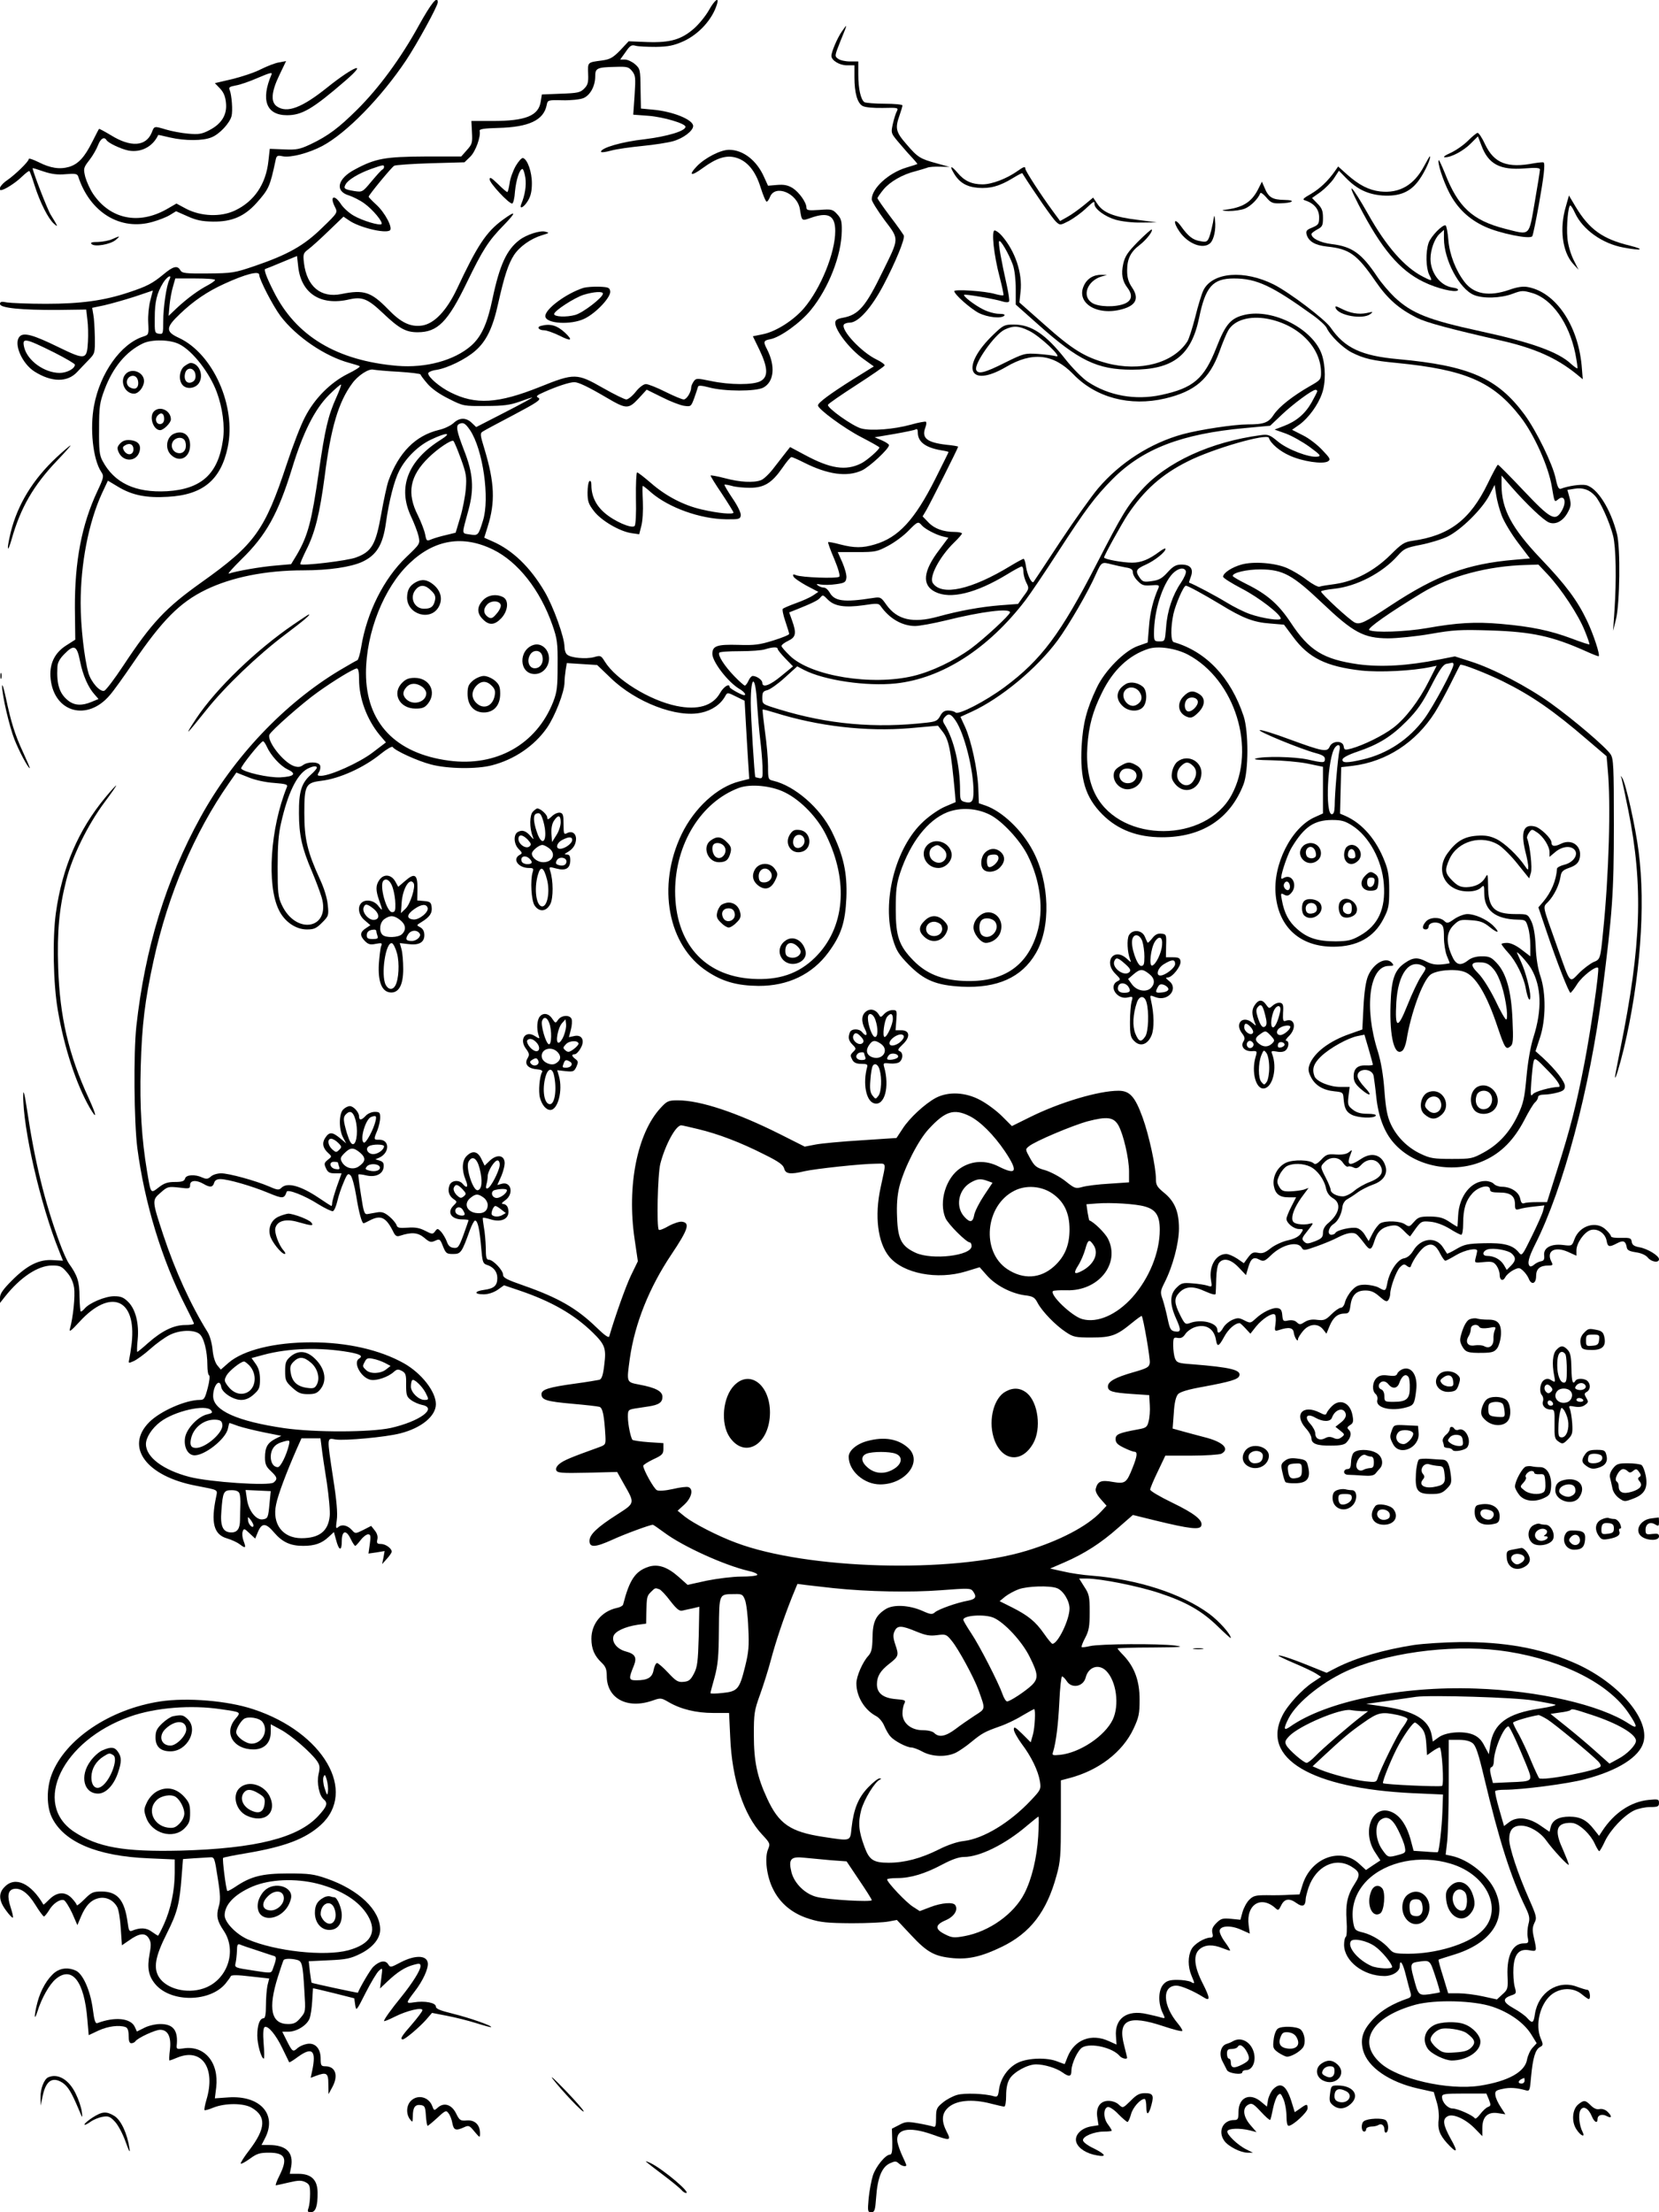 <?xml version="1.0" standalone="no"?>
<!DOCTYPE svg PUBLIC "-//W3C//DTD SVG 20010904//EN"
 "http://www.w3.org/TR/2001/REC-SVG-20010904/DTD/svg10.dtd">
<svg version="1.0" xmlns="http://www.w3.org/2000/svg"
 width="864pt" height="1152pt" viewBox="0 0 864 1152"
 preserveAspectRatio="xMidYMid meet">

<g transform="translate(0,1152) scale(0.1,-0.1)"
fill="#000000" stroke="none">
<path d="M2180 11385 c-92 -167 -206 -323 -320 -436 -96 -95 -150 -136 -242
-180 -56 -26 -72 -30 -138 -27 l-75 3 -7 -63 c-13 -122 -75 -212 -176 -259
-73 -34 -174 -30 -251 9 l-52 28 -52 -30 c-146 -82 -293 -51 -382 80 -16 24
-34 64 -41 89 -10 43 -10 47 22 88 18 23 38 59 45 78 13 34 32 45 44 25 9 -15
75 -46 114 -54 65 -12 127 20 155 81 1 1 28 -5 61 -13 78 -18 173 -18 217 1
41 16 95 74 104 111 7 27 1 109 -10 136 -6 13 0 17 32 23 21 3 73 21 116 40
61 26 76 30 70 17 -57 -133 -27 -212 81 -212 78 0 134 33 303 179 123 106 47
78 -93 -34 -132 -106 -210 -136 -263 -99 -33 23 -29 76 13 163 l35 73 -37 -7
c-20 -3 -63 -20 -95 -36 -33 -17 -100 -39 -149 -51 l-90 -21 27 -28 c19 -20
28 -42 31 -76 6 -61 -23 -108 -87 -141 -38 -20 -55 -23 -110 -18 -36 3 -87 13
-114 21 -64 19 -62 20 -76 -16 -30 -72 -109 -77 -211 -14 -33 20 -62 35 -63
34 -2 -2 -17 -31 -34 -65 -42 -84 -74 -118 -122 -133 -49 -14 -98 -7 -162 26
-27 13 -48 20 -48 15 0 -13 -70 -81 -112 -110 -32 -21 -51 -52 -33 -52 17 0
75 37 107 68 21 20 39 34 41 31 3 -2 15 -35 27 -74 29 -91 72 -175 101 -200
23 -21 22 -16 -17 47 -17 27 -94 226 -94 242 0 2 26 -6 57 -17 42 -14 74 -18
116 -14 48 4 59 2 64 -11 61 -189 221 -286 389 -237 32 9 73 25 90 36 l31 19
59 -26 c46 -21 76 -27 134 -28 98 -1 163 27 226 97 64 72 70 85 99 221 5 26 9
28 38 22 42 -8 136 17 206 54 127 68 306 252 436 446 59 89 165 283 165 302 0
38 -34 -4 -100 -123z"/>
<path d="M3692 11467 c-17 -30 -51 -72 -77 -95 -66 -58 -124 -75 -243 -71
l-98 4 -44 -47 c-38 -39 -53 -47 -95 -53 -76 -10 -74 -8 -72 -69 2 -46 -2 -59
-21 -78 -20 -20 -34 -23 -121 -26 l-99 -4 -6 -37 c-11 -74 -79 -101 -250 -101
l-111 0 3 -59 c3 -54 1 -62 -26 -92 l-30 -34 -189 0 c-207 -1 -258 -10 -364
-67 -92 -48 -107 -114 -31 -136 21 -7 57 -25 79 -41 45 -32 99 -98 90 -108
-10 -9 -98 17 -145 44 -23 13 -53 40 -65 58 -36 56 -62 44 -32 -14 14 -28 14
-29 -68 -108 -94 -92 -177 -139 -353 -199 -103 -35 -116 -37 -242 -38 -117 -1
-134 1 -143 17 -15 26 -37 21 -88 -22 -57 -47 -85 -62 -182 -94 -126 -42 -246
-59 -430 -59 -91 0 -182 4 -202 7 -30 6 -37 4 -37 -8 0 -21 113 -32 302 -31
l147 2 6 -52 c4 -28 5 -80 3 -115 -5 -96 -13 -97 -155 -28 -133 65 -182 78
-202 53 -31 -37 14 -140 79 -181 89 -56 171 -57 222 -2 17 18 44 47 61 64 31
32 32 35 31 116 -1 46 -4 100 -8 119 l-6 35 62 13 c35 8 106 28 159 45 l95 32
-13 -51 c-8 -28 -13 -80 -11 -115 3 -64 3 -64 -27 -74 -116 -38 -223 -189
-255 -358 -23 -120 -6 -281 37 -346 15 -22 14 -29 -20 -101 -82 -175 -118
-366 -117 -609 l2 -164 -47 -30 c-63 -40 -90 -100 -81 -177 20 -173 191 -219
307 -83 19 21 74 98 123 170 150 220 242 314 378 380 134 65 311 101 508 101
133 0 246 17 306 44 75 35 108 88 124 204 16 114 43 220 70 272 34 66 99 130
165 161 82 39 113 38 49 -2 -170 -107 -224 -247 -154 -397 17 -36 35 -83 40
-105 8 -39 8 -39 -63 -107 -118 -112 -207 -290 -236 -470 -6 -36 -15 -66 -20
-68 -6 -2 -47 -26 -93 -53 -288 -173 -552 -452 -724 -765 -180 -327 -289 -682
-334 -1089 -15 -140 -12 -496 5 -632 38 -289 128 -583 251 -824 24 -47 44 -88
44 -92 0 -4 -21 -7 -46 -7 -58 0 -119 -29 -191 -92 -30 -27 -56 -48 -58 -48
-2 0 -2 29 2 64 8 84 -11 158 -49 196 -24 24 -38 30 -74 30 -46 0 -129 -35
-153 -64 -8 -9 -16 -16 -20 -16 -3 0 -6 35 -7 78 0 78 -11 111 -55 172 -10 14
-32 63 -49 110 -78 212 -129 422 -169 690 -13 86 -20 110 -20 78 -3 -169 89
-571 187 -813 l20 -50 -52 3 c-72 5 -134 -26 -213 -105 -47 -47 -63 -70 -63
-90 l0 -28 26 33 c80 101 172 162 245 162 41 0 51 -4 77 -35 20 -22 33 -50 38
-81 6 -43 -5 -154 -22 -214 -5 -19 7 -10 50 37 161 176 297 121 272 -110 -4
-34 -10 -72 -13 -85 -5 -22 -4 -22 23 -10 16 7 55 35 86 63 31 28 77 61 101
73 51 26 123 29 154 7 24 -17 43 -89 43 -165 0 -26 4 -50 9 -52 5 -2 2 -31 -7
-65 -15 -57 -19 -63 -42 -63 -73 0 -205 -58 -263 -116 -128 -129 -15 -282 245
-331 118 -23 111 -19 104 -56 -29 -136 -13 -198 56 -218 24 -7 54 -21 67 -31
30 -23 34 -20 19 19 -6 16 -8 38 -4 48 6 17 9 16 36 -10 l29 -27 15 36 c20 47
41 46 84 -5 43 -50 85 -69 151 -69 60 0 97 13 133 47 l27 25 11 -40 c15 -58
30 -62 30 -8 0 57 23 62 47 11 9 -19 20 -35 23 -35 3 0 16 14 28 30 13 17 30
30 39 30 13 0 15 -8 9 -50 l-7 -50 42 6 42 7 -6 -34 -7 -34 25 28 c14 15 25
32 25 37 0 17 -32 40 -56 40 -20 0 -23 4 -19 23 4 15 -1 32 -13 47 l-19 24
-41 -21 c-40 -20 -42 -20 -58 -2 -23 26 -52 33 -71 18 -14 -12 -15 -8 -9 36 5
34 -1 104 -19 217 -33 220 -34 210 13 202 48 -7 260 12 337 32 110 28 185 90
185 152 0 65 -74 160 -165 212 -126 71 -297 110 -484 110 -190 0 -353 -40
-430 -106 l-41 -36 -19 23 c-11 14 -21 46 -24 81 -3 32 -14 72 -25 90 -89 143
-169 319 -231 505 -60 182 -60 183 -15 222 36 32 40 33 96 27 54 -7 58 -6 58
14 0 24 32 27 70 5 34 -20 48 -18 55 5 4 14 15 20 33 20 39 0 164 -36 250 -72
75 -31 82 -31 95 6 5 15 95 -20 165 -65 36 -22 70 -38 76 -36 7 3 17 27 23 53
6 27 21 71 33 98 18 44 23 48 36 35 8 -8 21 -56 29 -106 14 -86 29 -143 39
-143 2 0 17 7 32 15 56 29 83 17 119 -53 13 -28 20 -33 38 -27 61 20 93 17
126 -10 28 -24 35 -26 57 -16 24 11 26 9 41 -29 15 -37 19 -40 53 -40 40 0 45
7 87 124 10 27 22 50 27 50 14 1 24 -46 32 -141 6 -72 9 -83 28 -89 36 -11 56
-36 56 -69 0 -40 -17 -55 -70 -62 -51 -7 -52 -23 -1 -23 23 0 51 9 72 23 l34
24 80 -27 c168 -57 286 -125 383 -220 63 -62 70 -82 59 -167 -6 -53 -13 -74
-25 -78 -10 -2 -67 -12 -127 -20 -139 -19 -175 -31 -175 -55 0 -30 26 -38 161
-50 68 -6 132 -13 141 -16 17 -5 25 -47 31 -153 2 -44 1 -45 -38 -59 -142 -51
-177 -66 -199 -83 -16 -12 -23 -26 -19 -35 5 -14 27 -16 161 -13 l156 4 37
-66 c56 -98 56 -96 -36 -155 -105 -67 -145 -105 -145 -138 0 -36 30 -34 117 5
62 29 198 79 213 79 3 0 30 -19 60 -41 95 -71 310 -169 437 -199 29 -6 50 -16
47 -21 -3 -5 -41 -9 -84 -9 -44 0 -124 -10 -179 -21 l-100 -22 -47 42 c-59 52
-108 68 -157 52 -69 -23 -99 -68 -132 -197 -2 -6 -16 -14 -32 -17 -79 -17
-133 -82 -133 -160 0 -54 16 -90 54 -126 20 -19 26 -34 26 -68 0 -118 107
-175 240 -128 40 14 44 14 83 -9 64 -37 143 -56 232 -56 l82 0 6 -127 c9 -219
70 -403 165 -505 43 -46 44 -49 32 -78 -19 -45 -7 -141 25 -205 37 -77 102
-130 189 -157 60 -19 95 -22 221 -23 83 0 169 4 193 9 l43 8 75 -80 c83 -89
121 -110 219 -119 80 -7 149 9 252 59 149 72 234 183 285 370 21 74 23 106 23
290 l0 207 45 12 c152 40 276 135 333 256 28 60 32 78 32 153 0 97 -26 168
-83 229 -18 18 -32 35 -32 37 0 2 82 5 183 5 147 1 170 3 117 10 -84 11 -394
9 -444 -3 -21 -5 -40 -7 -43 -5 -2 3 6 25 19 49 19 36 23 59 23 133 0 82 -3
94 -28 132 l-27 43 39 0 c73 0 273 -40 380 -76 139 -46 221 -93 304 -174 37
-36 67 -63 67 -60 0 20 -61 88 -112 126 -144 106 -374 180 -613 199 -44 3
-111 13 -148 22 l-68 15 74 32 c106 46 191 101 279 179 l78 68 122 -30 c172
-42 226 -48 234 -27 11 29 -35 65 -153 122 -62 30 -113 60 -113 67 0 7 18 50
40 95 l39 82 136 0 c75 0 145 5 156 10 46 25 8 62 -88 86 -32 8 -82 22 -112
30 l-54 15 6 80 c3 55 11 86 22 99 11 12 53 25 133 39 140 26 179 38 186 56
12 31 -44 45 -247 61 -71 5 -79 8 -88 31 -5 13 -9 44 -9 67 0 40 2 43 23 39
17 -3 28 2 40 20 9 14 32 30 50 36 57 19 101 -8 110 -68 6 -37 15 -33 42 17
22 41 57 72 81 72 3 0 16 -12 30 -27 l26 -28 30 38 c32 39 82 72 97 62 5 -3 7
-24 4 -47 -6 -40 -5 -41 18 -34 51 17 74 13 77 -14 4 -26 22 -53 22 -33 0 6
12 25 26 42 32 38 77 42 104 9 l18 -23 16 39 c19 46 42 65 77 66 23 0 27 5 32
41 7 55 31 79 78 79 29 0 47 -8 74 -32 30 -26 38 -29 46 -17 5 8 9 21 9 30 0
34 32 121 51 140 17 17 23 18 36 7 10 -8 18 -9 20 -3 13 37 53 92 76 105 33
19 55 8 79 -41 10 -19 21 -34 25 -34 5 0 29 13 56 29 47 28 114 41 110 21 -1
-6 -4 -22 -8 -36 -6 -26 -6 -26 43 -21 43 4 51 1 66 -19 9 -13 16 -33 16 -46
0 -30 17 -38 30 -13 6 11 24 27 41 36 29 14 32 14 51 -3 11 -10 24 -28 29 -40
14 -37 39 -29 39 12 0 38 20 55 65 55 22 0 24 3 15 19 -29 56 16 83 86 52 l44
-20 0 28 c0 37 39 93 72 105 35 12 77 -14 85 -54 6 -34 13 -36 55 -14 32 17
44 12 50 -21 2 -15 14 -21 47 -26 28 -4 51 -14 62 -27 19 -24 59 -30 59 -9 0
18 -60 55 -102 62 -27 5 -38 12 -40 29 -3 19 -9 21 -55 20 -29 -1 -53 2 -53 8
0 5 -11 20 -25 33 -50 51 -140 24 -166 -50 -12 -33 -13 -34 -60 -28 -62 7
-102 -15 -97 -55 2 -20 -2 -28 -17 -30 -11 -2 -27 -10 -36 -18 -9 -8 -19 -11
-22 -7 -14 13 -6 45 28 113 147 291 284 807 350 1316 52 410 60 512 60 869 0
306 -2 344 -17 367 -24 37 -193 181 -313 267 -119 85 -297 179 -414 216 l-84
27 -81 -16 c-164 -33 -303 -41 -423 -25 -181 26 -255 71 -351 217 -63 95 -122
147 -229 200 -40 20 -73 39 -73 43 0 17 72 34 145 34 117 -1 166 -28 322 -176
161 -153 215 -182 341 -183 48 0 147 10 222 23 119 21 155 23 315 18 214 -7
320 -30 494 -108 35 -16 66 -28 67 -26 8 7 -28 116 -61 185 -50 105 -110 186
-241 323 -151 159 -204 258 -204 383 l0 50 52 -60 c77 -88 168 -175 196 -185
34 -13 73 8 97 53 17 31 18 43 9 77 l-11 40 37 6 c43 7 77 -4 107 -37 28 -30
76 -137 94 -208 15 -60 18 -227 7 -390 l-7 -105 15 60 c20 83 24 371 5 445
-33 131 -104 242 -162 254 -27 5 -91 -4 -130 -19 -11 -4 -18 9 -27 53 -16 76
-100 248 -163 334 -141 190 -287 254 -659 288 -189 17 -277 58 -350 164 -29
43 -213 182 -295 224 -155 78 -319 65 -367 -28 -10 -20 -29 -83 -43 -140 -15
-58 -33 -116 -42 -129 -73 -112 -246 -158 -419 -112 -114 31 -178 70 -325 201
l-130 115 6 56 c11 96 -28 212 -98 292 -13 15 -30 27 -37 27 -18 0 -4 -129 26
-242 13 -50 22 -93 20 -95 -2 -3 -21 0 -43 6 -54 16 -213 26 -213 15 0 -17 84
-91 128 -114 47 -23 116 -30 132 -14 6 6 -3 10 -28 10 -20 0 -57 10 -82 23
-46 23 -105 69 -99 76 5 5 166 -23 201 -35 15 -5 30 -5 33 0 3 4 -2 39 -10 77
-31 138 -46 224 -42 236 5 15 51 -64 72 -122 9 -25 15 -77 15 -125 l0 -82 117
-104 c211 -188 308 -235 488 -235 214 0 309 73 350 270 33 162 71 205 181 205
118 0 197 -37 411 -191 34 -24 66 -54 72 -66 18 -40 84 -104 130 -128 65 -33
111 -43 236 -55 357 -35 501 -97 643 -280 72 -92 147 -260 164 -365 14 -82 13
-81 32 -66 34 29 47 -13 19 -60 -33 -56 -57 -43 -198 106 -70 74 -130 135
-134 135 -3 0 -27 -44 -53 -98 -91 -188 -199 -271 -391 -298 -43 -6 -57 -15
-116 -74 -84 -83 -185 -136 -286 -151 -39 -5 -76 -11 -83 -14 -7 -3 -37 13
-66 35 -28 22 -74 49 -101 61 -62 28 -177 37 -240 19 -50 -14 -95 -44 -95 -63
0 -7 44 -34 97 -62 89 -46 203 -134 203 -156 0 -13 -93 0 -159 23 -30 10 -86
38 -125 62 -54 33 -165 92 -193 102 -2 0 3 14 9 31 15 41 -2 63 -49 63 -28 0
-43 -8 -72 -40 -29 -32 -45 -41 -82 -46 -41 -6 -48 -4 -63 17 -25 36 -20 46
32 69 46 21 102 65 102 82 0 5 -15 -2 -32 -15 -55 -41 -95 -57 -142 -57 -49 0
-146 18 -146 27 0 10 92 176 123 223 86 128 178 210 312 277 132 67 415 148
423 123 10 -30 57 -70 110 -93 66 -30 169 -45 197 -30 16 10 14 15 -28 59 -25
27 -70 62 -101 77 l-57 29 40 28 c46 34 96 102 116 161 20 55 19 144 -1 203
-45 132 -253 240 -400 207 -74 -17 -101 -48 -149 -171 -64 -163 -120 -211
-289 -247 -134 -28 -271 -4 -381 69 -27 18 -79 70 -116 117 -103 131 -178 181
-269 181 -48 0 -55 -3 -103 -49 -178 -169 -135 -287 62 -172 137 81 247 69
350 -37 118 -123 296 -170 479 -127 156 37 230 101 282 242 17 48 38 98 47
113 32 54 111 77 204 60 162 -31 279 -149 279 -281 0 -35 -4 -39 -57 -69 -89
-51 -161 -107 -189 -149 -27 -42 -51 -51 -136 -51 -71 0 -249 -27 -338 -51
-168 -46 -327 -148 -441 -282 -34 -40 -122 -164 -197 -277 -74 -113 -137 -207
-139 -210 -10 -11 -32 35 -39 76 -3 24 -9 44 -13 44 -4 0 -34 -16 -67 -36
-205 -125 -360 -159 -406 -90 -21 31 36 138 111 211 22 21 41 43 41 47 0 4
-17 8 -37 8 -60 0 -107 17 -138 50 l-30 31 19 32 c20 34 166 324 166 331 0 2
-27 7 -61 10 -102 12 -130 35 -110 89 6 15 7 28 3 31 -4 2 -39 -4 -77 -15 -91
-25 -209 -34 -260 -20 -46 13 -178 107 -173 123 2 6 69 52 148 103 79 51 146
97 147 102 2 5 -17 19 -42 31 -79 38 -187 154 -170 182 3 5 17 10 31 10 44 0
113 77 176 197 62 118 112 239 105 257 -3 6 -34 51 -71 99 -36 48 -66 91 -66
95 0 4 14 24 31 45 34 41 99 79 169 96 25 7 52 15 60 18 8 4 38 6 65 5 l50 -1
-65 18 c-88 24 -100 31 -159 100 -56 64 -60 83 -36 151 8 23 15 46 15 51 0 5
-42 9 -92 9 -51 0 -99 4 -106 8 -19 13 -32 70 -32 144 l0 68 -43 0 c-24 0 -52
6 -62 14 -19 13 -18 16 10 87 41 100 40 99 10 56 -24 -34 -55 -107 -55 -128 0
-23 42 -49 80 -49 l40 0 0 -62 c0 -82 15 -135 43 -150 13 -7 57 -11 105 -10
78 2 82 1 73 -17 -6 -10 -15 -40 -21 -66 -10 -46 -10 -48 24 -89 19 -22 50
-59 70 -80 20 -21 35 -40 34 -40 -2 -1 -28 -10 -59 -19 -92 -28 -179 -108
-179 -165 0 -10 30 -58 66 -107 78 -103 78 -92 -7 -265 -91 -188 -127 -230
-211 -245 -28 -5 -38 -12 -38 -26 0 -40 76 -138 148 -189 l53 -38 -108 -67
c-119 -75 -183 -122 -183 -136 0 -19 136 -119 225 -165 52 -27 95 -51 95 -54
0 -11 -65 -68 -95 -83 -80 -40 -160 -28 -295 45 l-75 40 -20 -25 c-11 -14 -39
-50 -63 -81 -23 -31 -54 -61 -68 -66 -38 -15 -111 -11 -189 10 -38 10 -72 16
-74 14 -2 -2 24 -44 58 -94 33 -50 61 -95 61 -99 0 -11 -79 -4 -165 16 -93 21
-186 69 -264 137 -36 31 -68 56 -73 56 -4 0 -7 -61 -6 -134 2 -80 -1 -139 -7
-145 -16 -15 -107 25 -157 69 -45 39 -68 88 -68 144 0 16 -4 25 -10 21 -5 -3
-10 -30 -10 -60 0 -45 5 -60 33 -96 37 -49 132 -105 194 -115 l42 -6 11 43 c7
25 10 80 8 127 -2 45 -3 82 0 82 2 0 23 -16 45 -36 92 -78 253 -136 387 -138
69 -1 75 1 78 20 2 12 -16 50 -43 89 -25 37 -44 70 -42 71 2 2 19 -1 38 -6 18
-6 61 -10 94 -10 75 0 115 25 170 104 21 31 42 56 47 56 5 0 34 -13 66 -29
123 -62 223 -76 300 -41 40 18 142 113 142 132 0 5 -17 16 -37 25 l-38 16 101
17 c56 10 107 20 113 24 7 5 11 -1 11 -16 0 -49 40 -79 123 -93 20 -3 37 -7
37 -9 0 -2 -32 -66 -70 -142 -107 -212 -191 -303 -314 -339 -63 -19 -107 -19
-180 0 -33 9 -61 14 -63 12 -2 -2 12 -42 32 -88 21 -50 31 -87 26 -92 -11 -11
-197 -4 -225 8 -14 6 -18 5 -14 -6 2 -8 33 -29 67 -48 l63 -33 -28 -19 c-15
-10 -55 -28 -89 -40 -33 -12 -63 -25 -68 -29 -4 -3 2 -33 13 -65 11 -32 20
-62 20 -66 0 -5 -37 -20 -82 -34 -71 -22 -97 -26 -184 -23 -109 3 -134 -5
-134 -47 0 -41 82 -148 142 -183 24 -14 37 -32 23 -32 -12 0 -75 35 -75 42 0
22 -31 3 -50 -31 -38 -67 -116 -90 -227 -67 -140 29 -315 137 -373 231 -20 32
-22 33 -57 23 -42 -11 -119 -4 -139 13 -8 6 -14 24 -14 40 0 50 -58 211 -104
289 -75 127 -166 215 -271 261 l-43 19 18 58 c40 127 36 228 -16 401 -24 79
-25 85 -8 95 9 6 82 45 162 87 119 63 141 78 127 87 -16 8 -11 13 30 31 67 30
132 51 156 51 22 0 72 -24 169 -81 102 -60 113 -60 165 -5 l43 47 79 -39 c43
-22 95 -42 115 -45 36 -5 37 -5 54 41 9 26 18 52 19 58 3 8 18 7 57 -3 80 -22
245 -22 284 -1 56 31 63 112 19 199 -21 40 -19 46 18 53 51 10 157 86 210 152
92 112 160 286 161 411 1 52 -3 65 -24 88 -23 25 -29 27 -92 22 -58 -4 -68 -2
-68 12 0 27 -38 80 -72 102 -25 15 -45 19 -81 16 l-47 -4 -21 46 c-38 86 -109
141 -182 141 -44 0 -124 -41 -167 -85 -47 -49 -31 -55 30 -10 71 52 121 68
170 55 60 -16 104 -68 131 -155 13 -41 27 -75 32 -75 4 0 12 11 17 24 26 68
142 21 156 -63 10 -63 9 -62 55 -46 92 33 129 14 129 -68 0 -114 -76 -300
-163 -402 -54 -63 -145 -121 -212 -135 l-54 -11 35 -72 c44 -93 46 -140 4
-162 -38 -20 -158 -20 -257 1 -73 15 -78 15 -90 -2 -7 -10 -13 -24 -13 -30 0
-26 -24 -64 -39 -64 -9 0 -52 18 -96 40 -44 22 -89 40 -101 40 -12 0 -34 -16
-53 -40 -17 -22 -40 -40 -49 -40 -9 0 -64 27 -122 60 -135 77 -148 78 -329 5
-218 -87 -334 -94 -465 -28 -55 27 -116 79 -116 99 0 6 19 15 43 18 57 9 152
55 202 99 58 50 92 120 120 249 32 142 52 203 82 250 30 45 87 85 145 103 40
12 41 13 17 19 -26 7 -98 -16 -134 -44 -66 -50 -103 -130 -140 -306 -27 -130
-58 -197 -111 -244 -88 -77 -236 -117 -384 -105 -316 27 -529 155 -645 388
-39 77 -53 117 -42 117 1 0 39 15 84 34 l80 33 6 -54 c15 -141 117 -207 266
-172 67 15 96 4 175 -71 85 -81 120 -100 181 -100 104 0 157 53 257 260 83
171 111 215 192 298 67 69 65 79 -6 27 -86 -63 -132 -133 -238 -359 -54 -114
-118 -181 -181 -191 -61 -9 -111 15 -178 85 -88 90 -125 103 -243 79 -107 -22
-180 39 -195 162 -5 45 -4 51 23 71 16 12 64 55 106 96 l77 74 28 -19 c50 -36
186 -70 213 -53 18 11 -24 93 -72 136 -21 19 -38 37 -38 40 0 8 118 152 133
161 7 4 92 10 189 13 l177 5 30 29 c28 27 56 105 49 135 -2 9 23 13 97 15 159
4 236 40 252 118 5 27 6 28 83 26 43 -1 90 4 108 11 36 15 62 63 62 114 0 42
9 47 105 49 61 2 69 0 87 -22 18 -23 19 -34 13 -126 l-7 -101 80 -6 c77 -6
192 -40 192 -57 0 -22 -93 -50 -213 -65 -119 -13 -227 -45 -227 -65 0 -5 24
-2 53 6 28 8 102 18 162 24 61 6 133 17 161 25 53 15 104 54 104 79 0 33 -106
76 -209 85 l-63 6 -2 103 c-1 100 -2 104 -29 128 -15 13 -39 24 -52 24 l-25 0
28 39 c23 34 31 39 52 33 14 -4 61 -6 106 -6 65 1 93 7 143 29 81 37 151 114
175 193 13 41 -12 23 -42 -31z m-1692 -816 c0 -5 -3 -11 -7 -13 -5 -1 -30 -29
-57 -61 -48 -58 -49 -58 -90 -52 -54 9 -58 13 -46 35 13 24 66 56 132 80 63
22 68 23 68 11z m-650 -562 c0 -24 71 -161 111 -215 82 -108 232 -210 359
-244 25 -7 49 -14 53 -17 5 -3 -23 -21 -62 -40 -90 -45 -174 -129 -223 -226
-21 -39 -63 -148 -94 -242 -115 -348 -167 -420 -444 -617 -187 -133 -259 -209
-409 -436 -45 -68 -89 -126 -98 -129 -22 -8 -69 45 -83 94 -21 76 -40 241 -40
362 0 206 41 419 111 572 l31 66 55 -33 c72 -43 146 -58 258 -51 182 10 275
88 311 258 45 214 -76 486 -253 569 -72 33 -71 54 5 126 70 67 142 116 230
156 111 51 182 69 182 47z m-468 -26 c-15 -29 -32 -144 -32 -217 0 -64 -1 -67
-22 -64 -22 3 -23 7 -22 83 0 84 11 129 44 183 21 33 48 47 32 15z m238 -1 c0
-4 -17 -16 -37 -27 -48 -25 -106 -67 -162 -119 l-43 -41 5 56 c3 31 11 74 18
97 l12 42 104 0 c56 0 103 -3 103 -8z m4238 -264 c56 -26 180 -143 142 -133
-14 4 -56 9 -95 12 -68 4 -73 3 -172 -46 -105 -53 -140 -61 -149 -37 -12 31
95 183 147 209 45 22 74 21 127 -5z m-5075 -114 c59 -30 107 -58 107 -63 0
-21 -42 -43 -80 -43 -80 1 -167 64 -184 133 -12 52 2 50 157 -27z m652 43 c69
-35 157 -149 194 -249 30 -81 43 -177 32 -250 -25 -176 -112 -255 -291 -266
-165 -9 -275 43 -336 158 -16 29 -19 56 -18 165 0 117 3 138 28 205 44 118
113 200 201 242 47 22 143 20 190 -5z m1143 -143 c61 -4 112 -10 112 -14 0 -3
16 -25 36 -48 22 -26 63 -55 112 -79 75 -38 77 -38 192 -37 92 0 127 5 175 22
32 12 63 22 67 22 4 0 -60 -35 -142 -77 l-150 -77 -23 22 c-30 29 -65 28 -96
-2 -15 -13 -48 -29 -76 -35 -122 -30 -208 -117 -262 -265 -8 -23 -25 -101 -38
-175 -28 -157 -49 -194 -131 -224 -44 -17 -280 -45 -290 -35 -2 3 12 35 30 72
47 92 71 191 97 386 32 253 72 387 143 483 30 42 87 79 111 72 11 -2 71 -8
133 -11z m-327 -135 c-42 -94 -58 -160 -91 -389 -37 -256 -56 -328 -113 -427
l-31 -51 -80 -7 c-76 -6 -207 -29 -244 -42 -9 -3 20 29 64 73 130 126 192 238
265 475 57 187 118 308 192 382 32 32 61 57 63 54 2 -2 -9 -33 -25 -68z m5109
34 c0 -5 -14 -31 -30 -60 -34 -59 -79 -97 -145 -122 l-47 -18 59 -21 c32 -12
87 -43 123 -69 57 -42 62 -48 41 -51 -42 -6 -156 37 -206 79 -42 35 -51 38
-89 33 -261 -35 -490 -140 -620 -285 -76 -84 -102 -128 -234 -384 -188 -366
-289 -501 -480 -643 -100 -74 -241 -147 -256 -132 -5 5 -22 10 -38 10 -20 0
-31 -8 -42 -29 -13 -24 -23 -29 -68 -34 -269 -31 -516 -9 -770 69 -88 27 -88
27 -88 60 0 28 4 35 26 40 15 4 56 33 91 65 l65 59 36 -19 c106 -54 325 -86
477 -70 241 26 482 180 676 434 25 33 101 145 168 249 146 225 193 288 286
382 157 157 358 235 690 265 l130 12 60 57 c59 56 159 130 176 130 5 0 9 -3 9
-7z m-4412 -203 c67 -100 104 -356 67 -472 -24 -77 -25 -78 -69 -71 -43 7 -42
-5 -6 128 30 111 24 191 -24 312 -38 99 -44 128 -23 136 20 9 31 2 55 -33z
m-48 -148 c28 -77 31 -95 26 -157 -3 -38 -16 -106 -29 -149 l-24 -80 -49 -12
c-27 -6 -61 -16 -76 -22 -26 -11 -27 -10 -34 26 -4 20 -21 64 -37 97 -60 117
-43 207 56 303 47 46 117 93 128 86 4 -2 21 -43 39 -92z m5421 -297 c12 -32
50 -95 84 -140 l63 -83 -81 -7 c-246 -21 -405 -80 -646 -239 -133 -88 -159
-100 -185 -88 -25 11 -176 150 -176 162 0 4 30 10 68 14 116 12 251 82 331
172 33 37 43 42 120 57 46 9 109 28 140 43 71 35 179 142 217 214 l28 55 8
-52 c4 -28 17 -77 29 -108z m-3020 -51 c15 -18 73 -49 111 -58 l27 -6 -47 -63
c-85 -111 -92 -184 -22 -219 79 -40 212 -8 375 91 37 23 71 41 76 41 5 0 9
-12 9 -27 0 -16 7 -41 15 -57 15 -29 15 -32 -14 -70 l-29 -41 -93 -7 c-100 -8
-212 -28 -324 -59 -131 -36 -213 -17 -269 62 -28 40 -31 41 -70 35 -152 -24
-201 -17 -226 30 -8 13 -20 24 -29 24 -9 0 -23 5 -31 11 -11 8 -8 9 15 5 17
-3 53 -2 80 2 44 6 50 10 53 33 2 14 -8 50 -21 80 l-24 54 101 0 c95 0 104 2
162 33 34 18 81 53 105 78 48 49 51 50 70 28z m-2233 -126 c130 -64 245 -210
309 -393 25 -72 28 -93 27 -210 0 -113 -3 -138 -23 -190 -87 -221 -296 -339
-543 -306 -279 37 -432 198 -432 456 0 210 93 446 227 572 130 124 278 148
435 71z m3222 -77 c19 -5 52 -12 73 -16 28 -4 37 -11 37 -26 0 -11 11 -31 26
-45 21 -22 32 -25 70 -22 36 3 43 1 38 -12 -28 -62 -45 -131 -50 -202 l-7 -84
-51 -18 c-70 -25 -172 -128 -214 -217 -53 -111 -72 -186 -79 -304 -9 -172 19
-266 108 -356 80 -80 182 -119 311 -119 208 0 354 95 424 275 27 70 27 275 1
355 -67 202 -195 337 -364 386 -16 4 -17 75 -2 146 11 50 53 148 65 148 10 0
91 -44 179 -97 117 -72 174 -94 261 -100 l71 -6 47 -63 c81 -110 172 -155 357
-176 96 -10 264 -2 362 19 l29 6 -40 -79 c-52 -104 -123 -196 -186 -244 -54
-41 -154 -90 -218 -108 -34 -9 -37 -8 -40 11 -4 32 -59 31 -73 -1 -13 -30 -35
-26 -212 39 -75 28 -143 49 -152 47 -18 -4 216 -100 292 -120 34 -9 47 -17 47
-30 0 -21 -6 -22 -90 -3 -69 15 -229 18 -270 5 -16 -5 12 -8 80 -9 58 -1 142
-8 188 -17 l82 -17 0 -121 0 -122 -42 -19 c-123 -54 -221 -249 -204 -408 17
-168 129 -267 300 -267 124 0 212 49 261 145 27 52 30 68 30 149 0 71 -5 104
-23 149 -44 115 -117 199 -205 238 l-28 12 3 121 3 121 60 7 c176 22 329 122
428 278 19 30 56 98 82 150 26 52 48 96 50 98 6 7 136 -44 220 -85 150 -74
266 -154 440 -304 l102 -87 6 -68 c17 -176 6 -553 -24 -844 -14 -145 -15 -146
-50 -160 -17 -8 -51 -33 -75 -57 -52 -53 -43 -63 -115 139 -79 223 -75 201
-46 232 31 33 57 86 64 130 4 27 12 35 46 47 29 10 44 22 51 40 23 66 -33 116
-95 85 -32 -16 -49 -14 -49 7 0 21 -57 76 -86 83 -59 15 -75 -27 -50 -130 9
-34 16 -71 15 -82 0 -17 -2 -16 -17 6 -37 55 -106 120 -149 141 -34 16 -57 20
-102 17 -66 -5 -107 -29 -152 -91 -68 -93 -9 -201 109 -199 27 0 51 7 63 18
18 17 19 16 19 -28 0 -89 59 -135 176 -137 39 -1 41 -3 52 -40 7 -21 12 -64
12 -95 l0 -56 -46 35 c-28 22 -57 35 -75 35 -16 0 -29 -3 -29 -6 0 -4 16 -25
36 -47 40 -44 79 -123 90 -183 9 -52 23 -78 24 -44 0 34 -25 130 -47 178 -9
20 -19 42 -21 47 -12 25 53 -45 73 -80 53 -92 57 -213 11 -357 -15 -47 -29
-127 -36 -205 -10 -110 -16 -138 -44 -198 -43 -91 -100 -153 -178 -196 -60
-33 -67 -34 -168 -34 -92 0 -112 3 -160 26 -69 32 -126 89 -157 156 -18 39
-26 80 -33 175 -6 81 -18 150 -34 202 -73 228 -45 446 57 446 25 0 28 2 17 15
-30 36 -97 0 -125 -67 -12 -28 -20 -84 -24 -161 l-6 -118 -65 -23 c-107 -37
-186 -97 -210 -160 -8 -23 -7 -36 7 -64 22 -44 63 -69 123 -75 41 -4 45 -6 47
-33 4 -54 13 -74 43 -89 33 -17 116 -20 125 -5 4 6 -13 10 -43 10 -35 0 -57 6
-77 22 -25 19 -27 26 -22 70 l6 48 -50 0 c-54 0 -122 28 -133 55 -14 38 -5 66
33 103 47 45 141 97 192 107 l35 7 22 -75 c12 -42 22 -78 22 -81 0 -3 -16 -5
-35 -4 -44 2 -65 -16 -65 -57 0 -25 8 -40 35 -64 50 -44 67 -39 22 7 -20 21
-37 47 -37 59 0 42 76 42 84 0 2 -12 9 -63 14 -112 11 -101 42 -182 91 -237
109 -125 316 -164 474 -90 87 40 152 107 205 208 23 45 48 87 57 94 8 7 15 19
15 26 0 9 12 14 33 14 17 0 49 5 70 11 29 8 37 15 37 33 0 24 -49 87 -114 147
l-39 35 23 70 c31 92 32 232 3 319 -13 37 -23 96 -25 155 -3 65 -11 107 -23
133 -19 37 -19 37 -81 37 -113 0 -144 32 -144 147 -1 62 -2 66 -14 44 -18 -32
-53 -50 -99 -51 -31 0 -46 7 -73 34 -39 39 -41 55 -15 113 43 94 170 129 259
71 22 -15 67 -60 98 -100 l58 -72 9 29 c8 24 -4 140 -20 180 -2 6 3 19 11 30
13 18 15 18 40 1 33 -21 66 -73 66 -104 l0 -24 31 26 c35 29 80 34 100 10 21
-25 -8 -66 -54 -77 -20 -5 -37 -14 -38 -20 -4 -62 -30 -123 -72 -173 l-25 -29
44 -130 c54 -160 115 -315 123 -315 3 0 20 21 36 47 27 41 97 95 108 83 8 -8
-39 -331 -72 -500 -41 -212 -72 -334 -138 -542 l-56 -178 -53 0 c-29 0 -59 -2
-67 -6 -10 -3 -16 4 -20 25 -7 34 -49 61 -95 61 -16 0 -35 7 -42 15 -7 8 -27
15 -44 15 -75 0 -137 -79 -142 -180 -2 -30 -3 -56 -4 -58 0 -1 -19 10 -41 25
-33 22 -53 27 -101 28 -53 0 -62 -3 -84 -28 -23 -26 -25 -27 -46 -13 -25 18
-100 21 -129 6 -10 -6 -28 -29 -40 -52 l-21 -41 -19 31 c-10 18 -29 34 -42 37
-27 7 -103 -10 -112 -25 -3 -6 -13 -10 -21 -10 -23 0 -16 38 10 55 25 16 43
52 48 94 2 13 12 29 23 35 11 6 36 22 55 36 19 14 55 32 80 41 52 18 76 52 67
91 -16 63 -70 82 -127 44 -65 -43 -80 -35 -54 29 7 18 6 19 -11 5 -12 -10 -34
-14 -67 -12 -43 3 -51 1 -77 -27 -18 -19 -31 -27 -38 -20 -20 20 -108 22 -146
4 -44 -21 -71 -73 -63 -120 8 -43 30 -60 77 -60 22 0 39 0 39 0 0 0 -11 -22
-25 -49 -14 -27 -25 -55 -25 -63 0 -22 38 -53 65 -53 24 0 25 -1 10 -23 -10
-16 -32 -28 -68 -36 -28 -6 -69 -25 -89 -41 -29 -23 -43 -29 -66 -24 -25 5
-33 1 -52 -24 l-22 -30 -35 24 c-20 13 -45 24 -57 24 -54 0 -91 -64 -79 -137
6 -35 5 -36 -18 -28 -13 4 -49 10 -79 12 -50 4 -58 2 -83 -23 -35 -35 -36 -84
-2 -160 28 -62 26 -73 -8 -67 -20 4 -25 14 -36 66 -7 34 -19 80 -26 101 -13
36 -12 43 9 85 44 86 76 207 76 284 0 89 -23 142 -79 187 -35 29 -41 39 -41
71 0 62 -36 228 -69 319 -40 110 -67 140 -126 140 -103 0 -305 -60 -460 -137
l-95 -47 -51 51 c-29 29 -79 66 -113 84 -77 42 -167 46 -232 12 -56 -30 -138
-105 -174 -162 l-31 -47 -182 -12 c-100 -6 -208 -16 -239 -22 l-57 -11 -131
66 c-224 112 -413 175 -529 175 -50 0 -57 -3 -91 -40 -121 -131 -176 -405
-135 -682 l17 -116 -36 -74 c-28 -59 -82 -211 -113 -317 -2 -10 -24 5 -66 46
-104 101 -201 156 -381 219 -86 30 -106 40 -106 56 0 23 -52 78 -74 78 -13 0
-16 12 -16 63 -1 34 -5 82 -10 107 -4 25 -7 47 -5 48 2 2 19 -1 38 -7 64 -21
108 7 92 59 -3 11 -14 20 -23 20 -13 1 -10 6 11 21 45 34 28 100 -22 84 l-21
-6 21 47 c11 26 19 59 17 73 -4 37 -42 40 -77 7 l-27 -26 -17 35 c-19 40 -46
46 -77 15 -24 -24 -26 -73 -5 -124 16 -37 7 -48 -15 -21 -19 23 -59 19 -69 -7
-11 -29 -3 -55 21 -72 20 -14 20 -14 -1 -35 -34 -34 -11 -71 47 -71 17 0 32
-2 32 -4 0 -3 -12 -37 -26 -76 -24 -65 -29 -71 -52 -68 -18 2 -28 12 -35 33
-6 16 -19 38 -29 50 -18 19 -20 19 -32 3 -12 -16 -15 -16 -52 3 -29 15 -52 19
-91 16 -44 -3 -54 -1 -58 14 -4 10 -20 30 -37 44 -24 20 -39 26 -62 22 -17 -3
-40 -7 -51 -9 -17 -3 -21 7 -35 100 -9 56 -15 104 -13 106 2 2 21 0 41 -5 48
-11 86 7 90 43 2 20 -2 28 -20 34 l-23 7 21 9 c54 25 54 93 0 93 -30 -1 -31 1
-11 48 8 20 15 50 15 67 0 26 -3 30 -28 30 -16 0 -37 -9 -47 -20 -22 -24 -35
-26 -35 -3 0 21 -29 53 -48 53 -9 0 -24 -7 -34 -17 -23 -21 -24 -102 -2 -145
l17 -32 -32 27 c-40 33 -56 34 -77 2 -18 -27 -13 -54 16 -80 19 -17 19 -18 -3
-35 -19 -15 -20 -21 -9 -44 9 -21 19 -26 46 -26 l35 0 -25 -70 c-13 -38 -24
-76 -24 -85 0 -8 -2 -15 -4 -15 -2 0 -33 20 -70 45 -92 61 -160 79 -190 50
-13 -13 -20 -13 -63 6 -72 31 -211 69 -251 69 -19 0 -44 -7 -54 -17 -15 -13
-23 -14 -44 -5 -38 18 -85 15 -90 -5 -4 -14 -16 -18 -53 -18 -37 0 -56 -6 -84
-28 -43 -33 -41 -36 -61 83 -28 166 -39 339 -33 544 6 219 22 348 67 554 75
344 213 667 392 923 l39 56 61 -24 c35 -15 91 -27 135 -30 63 -5 73 -8 67 -22
-86 -213 -106 -508 -42 -639 29 -61 88 -102 146 -102 37 0 49 5 79 35 34 34
36 38 30 93 -3 35 -19 87 -41 134 -65 142 -81 209 -81 344 0 145 7 158 88 168
95 11 223 69 311 141 31 25 58 40 61 35 12 -19 130 -73 200 -91 87 -23 239
-25 318 -4 116 30 220 101 285 194 42 60 92 188 92 238 0 15 3 44 6 64 l6 36
79 -5 79 -5 71 -68 c130 -126 345 -209 472 -180 56 12 101 44 124 86 11 20 12
20 56 -2 l45 -22 6 -108 c3 -59 9 -151 12 -203 l6 -96 -51 -13 c-116 -29 -235
-139 -301 -275 -130 -270 -72 -581 134 -715 80 -53 156 -74 266 -75 153 -1
280 60 364 174 67 91 88 155 94 285 5 130 -15 220 -76 345 -61 123 -192 237
-304 264 -27 6 -28 8 -28 76 0 38 -7 119 -16 181 -8 61 -14 113 -12 114 2 2
30 -6 63 -16 226 -71 476 -100 703 -81 l147 13 21 -27 c36 -44 46 -95 68 -330
l3 -41 -54 -23 c-31 -13 -81 -47 -114 -78 -146 -134 -219 -420 -158 -616 17
-56 30 -77 82 -130 80 -81 143 -107 276 -114 185 -9 312 48 385 173 80 135 73
371 -15 535 -57 108 -160 205 -246 235 l-35 12 -3 79 c-4 98 -37 249 -69 319
l-24 52 59 27 c152 70 339 225 447 371 58 79 161 256 200 346 29 63 29 64 82
50z m2271 -53 c70 -75 160 -211 192 -292 16 -38 26 -70 25 -72 -2 -1 -44 12
-93 31 -113 42 -209 62 -367 76 -136 12 -231 6 -388 -22 -109 -19 -275 -25
-299 -10 -13 8 102 89 275 194 144 87 344 140 542 145 l64 2 49 -52z m-1885
18 c3 -8 -9 -36 -26 -61 -43 -63 -71 -145 -77 -232 -6 -72 -6 -73 -34 -73 -27
0 -29 2 -29 43 0 115 44 254 97 310 29 29 60 35 69 13z m-1863 -150 c34 -33
87 -41 182 -28 73 11 81 11 92 -5 46 -65 111 -102 178 -103 22 0 94 13 160 29
189 47 335 65 335 42 0 -13 -133 -136 -203 -188 -89 -65 -205 -120 -300 -143
-217 -52 -533 -1 -643 105 -24 23 -44 46 -44 51 0 6 16 18 35 27 40 19 44 39
20 106 l-15 42 38 15 c82 33 113 48 123 61 15 17 14 17 42 -11z m-3896 -320
c15 -74 43 -137 76 -173 l20 -23 -36 -15 c-50 -21 -89 -19 -121 6 -46 36 -62
84 -57 176 1 23 12 43 37 68 50 51 65 44 81 -39z m3633 65 c0 -5 18 -27 40
-50 l40 -41 -61 -50 c-59 -49 -99 -64 -99 -35 0 14 -29 35 -50 35 -6 0 -16
-11 -22 -25 -6 -14 -15 -25 -19 -25 -4 0 -29 22 -56 50 -50 52 -86 108 -77
121 2 5 51 8 107 8 56 0 116 4 132 10 39 12 65 13 65 2z m2137 -30 c246 -131
357 -491 227 -731 -135 -249 -572 -251 -706 -3 -36 66 -52 157 -45 256 7 107
28 184 77 282 57 116 139 193 240 226 51 17 144 3 207 -30z m1383 -51 c0 -23
-106 -220 -151 -281 -80 -109 -193 -184 -322 -214 -82 -19 -109 -19 -105 1 2
9 33 25 78 40 109 37 176 78 255 158 56 56 83 95 128 183 43 84 63 113 80 116
12 2 25 5 30 6 4 0 7 -4 7 -9z m-5700 -78 c0 -98 40 -207 106 -288 l34 -40
-71 -54 c-69 -52 -217 -119 -267 -120 -19 0 -21 2 -11 19 7 10 9 26 6 35 -8
20 -64 21 -90 1 -14 -10 -26 -11 -47 -4 -55 20 -140 129 -127 163 8 20 172
165 251 221 85 61 187 123 204 124 8 1 12 -17 12 -57z m2073 -129 c4 -59 11
-142 16 -183 5 -41 11 -104 12 -140 2 -59 1 -65 -17 -62 -10 2 -20 5 -20 5 -5
5 -24 319 -24 386 0 152 25 148 33 -6z m1034 -86 c45 -66 93 -255 93 -368 0
-53 -9 -64 -46 -55 -22 6 -24 12 -24 59 0 131 -32 267 -81 345 -10 16 -10 23
0 36 20 24 33 20 58 -17z m-3588 -134 c21 -47 70 -100 106 -118 52 -24 39 -39
-35 -43 -60 -3 -192 27 -204 46 -5 8 102 142 114 142 4 0 12 -12 19 -27z
m5587 -20 c-8 -32 -25 -227 -25 -290 -1 -29 -5 -43 -15 -43 -36 0 -22 298 17
348 17 21 30 13 23 -15z m-5326 -91 c0 -5 -14 -21 -31 -36 -49 -44 -63 -88
-62 -201 0 -113 16 -183 68 -304 19 -45 41 -104 50 -133 49 -166 -134 -200
-208 -39 -19 40 -21 65 -21 196 0 110 4 171 18 230 35 155 82 251 136 281 29
15 50 18 50 6z m2437 -128 c84 -41 172 -133 216 -224 118 -241 97 -482 -57
-635 -87 -86 -190 -121 -331 -112 -249 16 -399 188 -399 457 1 246 135 463
332 537 60 22 169 12 239 -23z m1069 -117 c63 -32 155 -131 195 -209 68 -134
87 -289 49 -410 -54 -175 -182 -256 -385 -246 -113 6 -191 38 -258 106 -75 77
-92 125 -92 267 0 99 4 132 23 190 53 158 143 274 245 315 69 27 154 22 223
-13z m1886 -56 c88 -56 156 -181 165 -305 10 -129 -30 -215 -124 -268 -44 -25
-63 -29 -126 -30 -95 0 -148 17 -201 64 -44 38 -68 83 -80 151 -7 36 -6 38 12
28 15 -8 23 -6 36 8 36 39 7 103 -37 80 -15 -9 -17 -7 -12 18 10 43 36 115 54
143 64 105 115 139 207 140 50 0 68 -5 106 -29z m-326 -306 c3 -8 3 -19 -1
-25 -10 -16 -35 7 -28 26 7 18 22 18 29 -1z m1355 -980 c40 -41 61 -75 47 -75
-42 -1 -124 -24 -134 -37 -13 -16 -14 -8 -9 62 3 44 8 91 11 103 6 28 10 25
85 -53z m-6221 -242 c16 -52 9 -127 -10 -131 -11 -2 -20 15 -33 56 -20 69 -21
84 -5 100 21 21 37 13 48 -25z m3198 16 c57 -28 127 -98 186 -185 70 -105 61
-126 -34 -78 -67 34 -139 30 -198 -9 -76 -50 -114 -176 -78 -260 13 -31 109
-127 127 -127 5 0 9 -9 9 -19 0 -50 -205 -74 -291 -35 -74 34 -93 70 -97 184
-3 67 1 116 12 161 25 97 98 241 153 300 86 93 130 107 211 68z m-3092 -26
c-11 -46 -50 -118 -61 -113 -23 12 8 121 37 133 26 10 30 7 24 -20z m3868 -22
c26 -45 56 -173 56 -242 l0 -56 -103 -7 c-56 -3 -119 -11 -140 -17 -36 -10
-40 -8 -89 31 -28 22 -75 47 -104 56 -47 13 -56 21 -79 62 -26 47 -26 47 -6
63 31 26 228 109 306 130 100 26 134 22 159 -20z m-2187 -21 c104 -25 220 -69
344 -132 75 -37 98 -54 103 -73 7 -28 31 -32 106 -14 57 13 300 39 369 39 61
0 57 17 27 -125 -32 -147 -15 -286 45 -359 73 -88 250 -122 399 -77 l72 22 38
-43 c45 -51 125 -93 196 -103 44 -5 53 -11 68 -40 24 -45 93 -116 146 -151 40
-27 51 -29 134 -29 103 0 131 10 210 75 27 22 50 39 52 37 8 -8 45 -222 42
-244 -3 -22 -12 -28 -86 -49 -94 -27 -132 -48 -132 -74 0 -25 22 -32 125 -39
l90 -6 3 -52 c2 -28 -1 -66 -6 -84 -7 -30 -13 -35 -53 -42 -103 -19 -119 -26
-119 -51 0 -19 10 -29 43 -45 24 -12 49 -21 55 -21 17 0 15 -22 -9 -82 -32
-81 -39 -86 -104 -75 -59 11 -78 4 -88 -34 -4 -13 5 -32 25 -55 l31 -35 -29
-31 c-71 -76 -217 -152 -389 -204 -390 -118 -1141 -97 -1511 42 -95 35 -221
100 -267 136 l-38 31 35 32 c38 35 49 81 21 91 -8 3 -44 -1 -81 -10 -40 -9
-74 -11 -83 -6 -16 8 -71 107 -71 127 0 5 24 20 53 34 46 21 52 28 52 54 l0
30 -77 5 c-43 3 -80 9 -84 12 -9 10 -24 80 -24 120 0 35 2 37 35 43 19 3 52 8
72 11 54 8 73 21 73 50 0 29 -35 48 -122 64 -66 13 -65 10 -48 135 26 183 101
370 217 543 87 130 98 164 55 170 -12 2 -43 -8 -69 -22 -25 -15 -49 -24 -52
-20 -12 12 -6 289 8 344 25 97 80 200 109 200 4 0 44 -9 89 -20z m-1876 -71
c19 -19 20 -23 5 -37 -14 -14 -17 -14 -36 3 -23 21 -27 55 -5 55 8 0 24 -9 36
-21z m239 -18 c0 -18 -32 -41 -56 -41 -28 0 -44 28 -23 41 19 12 79 11 79 0z
m-124 -34 c31 -27 28 -47 -9 -72 -29 -19 -70 -7 -87 25 -9 17 -7 24 14 45 31
31 47 31 82 2z m622 -82 c16 -64 12 -109 -10 -113 -24 -5 -64 118 -48 148 19
35 44 20 58 -35z m4496 30 c9 -14 21 -23 26 -20 5 3 18 1 28 -4 15 -8 24 -5
42 14 31 33 74 33 96 0 25 -38 7 -67 -52 -90 -27 -10 -64 -31 -82 -47 -18 -15
-44 -28 -58 -28 -32 0 -64 17 -64 34 0 7 -11 35 -25 62 -30 59 -30 59 -5 84
29 29 74 26 94 -5z m-4392 -16 c-5 -33 -46 -112 -62 -117 -9 -3 -11 2 -7 19 4
13 7 33 7 44 0 28 38 87 53 82 7 -2 11 -15 9 -28z m-842 17 c0 -2 3 -12 6 -21
5 -13 2 -16 -17 -13 -31 4 -39 38 -10 38 12 0 21 -2 21 -4z m218 -23 c5 -17
-22 -27 -54 -19 -22 6 -24 9 -13 22 14 17 60 15 67 -3z m4845 2 c38 -18 74
-68 83 -114 5 -22 17 -39 35 -50 46 -26 36 -79 -22 -129 -19 -15 -29 -33 -29
-51 0 -24 -7 -31 -42 -45 -37 -14 -44 -14 -57 -1 -13 13 -11 19 19 56 33 42
33 42 8 36 -14 -4 -40 -4 -57 -1 -24 5 -31 12 -31 31 0 28 22 74 59 122 l26
35 -25 -9 c-14 -4 -45 -8 -70 -9 -37 -1 -46 3 -58 24 -13 23 -13 30 2 62 9 19
27 40 39 46 32 16 84 14 120 -3z m-1679 -75 l25 -9 -44 -66 c-24 -36 -47 -81
-51 -100 -7 -41 -22 -44 -51 -12 -48 51 -33 139 29 177 37 22 55 24 92 10z
m-2735 -43 c20 -22 20 -25 6 -37 -14 -11 -19 -10 -37 7 -12 13 -18 28 -15 37
9 22 20 20 46 -7z m3073 -23 c60 -42 88 -101 88 -186 0 -83 -25 -142 -80 -192
-72 -65 -161 -70 -244 -15 -137 91 -116 331 36 408 62 32 143 25 200 -15z
m2278 21 c0 -11 12 -15 49 -15 58 0 81 -18 81 -62 0 -27 3 -30 23 -24 12 4 46
10 76 13 l54 6 -7 -29 c-4 -16 -31 -76 -59 -133 -50 -102 -51 -103 -68 -82
-31 38 -78 50 -182 47 -82 -2 -101 -6 -142 -30 -25 -15 -48 -26 -49 -24 -1 1
-10 16 -20 31 -37 60 -116 51 -156 -16 -14 -23 -31 -37 -50 -40 -33 -7 -74
-69 -85 -129 -8 -42 -10 -43 -45 -23 -14 8 -45 14 -68 15 -36 0 -49 -5 -72
-30 -16 -17 -31 -44 -35 -60 -4 -17 -13 -30 -22 -30 -8 0 -30 -15 -49 -34 -30
-30 -39 -33 -74 -29 -27 4 -47 0 -65 -11 -23 -15 -27 -15 -41 -2 -10 10 -25
13 -44 10 -27 -6 -29 -4 -32 27 -2 26 -8 35 -25 37 -26 4 -78 -21 -114 -55
-26 -24 -28 -24 -58 -9 -27 14 -35 15 -63 3 -18 -8 -39 -26 -47 -40 -16 -29
-31 -35 -31 -13 0 38 -85 59 -144 36 -23 -8 -26 -5 -50 42 -31 62 -32 87 -6
115 32 35 73 38 135 9 36 -16 56 -21 56 -13 1 7 2 42 3 78 1 40 7 73 15 83 23
28 61 19 102 -24 l38 -40 12 41 c14 47 28 56 59 39 20 -10 27 -8 59 23 57 56
139 76 160 40 9 -16 14 -16 78 7 37 13 88 34 112 47 45 23 78 29 96 15 6 -4
23 -24 39 -45 31 -42 38 -40 55 14 15 47 39 68 84 76 31 5 40 1 68 -26 17 -18
32 -31 33 -29 1 2 15 20 30 42 28 37 31 38 76 34 30 -3 67 -17 99 -36 28 -18
56 -32 61 -32 6 0 10 26 10 58 0 77 14 121 50 160 34 35 90 46 90 17z m-5120
-3 c0 -17 -39 -44 -57 -40 -24 4 -29 35 -6 41 31 8 63 7 63 -1z m-122 -38 c12
-8 22 -26 22 -38 0 -34 -24 -49 -65 -42 -46 9 -60 50 -25 78 27 22 39 23 68 2z
m3445 -47 c57 -16 77 -48 77 -121 0 -118 -55 -253 -143 -352 -82 -91 -182
-135 -261 -113 -54 15 -171 127 -152 146 3 3 35 5 71 4 166 -5 281 139 215
269 -15 29 -72 86 -97 95 -1 0 -5 19 -9 42 l-6 42 53 4 c75 6 206 -2 252 -16z
m-3543 -39 c0 -15 -41 -8 -47 8 -9 24 19 37 35 17 6 -9 12 -20 12 -25z m191
23 l23 -18 -21 -12 c-22 -11 -53 -6 -53 9 0 16 12 40 20 40 4 0 18 -8 31 -19z
m3085 -186 c28 -43 1 -101 -63 -134 -39 -20 -44 -12 -18 29 14 22 30 60 37 85
14 51 21 55 44 20z m2176 -42 c24 -21 23 -38 -3 -64 l-22 -22 -15 26 c-18 29
-51 47 -87 47 -28 0 -25 25 3 34 30 9 105 -4 124 -21z m-6055 -514 c60 -11 75
-20 53 -34 -33 -20 10 -99 59 -110 31 -7 93 14 123 42 15 13 22 14 41 4 20
-11 23 -20 22 -72 0 -53 3 -63 25 -79 14 -11 40 -22 58 -26 83 -16 -12 -86
-163 -120 -107 -23 -394 -24 -555 -1 -245 36 -370 92 -370 167 0 56 35 96 42
48 4 -30 63 -68 104 -68 23 0 44 9 66 29 28 25 32 35 32 78 0 35 -7 59 -22 80
l-22 31 63 17 c130 35 294 40 444 14z m187 -56 l30 -16 -23 -18 c-28 -23 -84
-25 -105 -3 -19 18 -19 20 -5 45 8 16 16 19 42 13 18 -3 45 -13 61 -21z m-705
-14 c42 -45 34 -119 -14 -141 -34 -15 -71 -2 -99 35 -19 26 -19 30 -6 55 15
25 74 72 91 72 5 0 17 -10 28 -21z m917 -141 c18 -35 18 -38 -5 -38 -31 0 -71
39 -71 69 0 15 3 31 7 34 9 9 51 -31 69 -65z m-1117 -92 c10 -12 6 -15 -19
-21 -47 -10 -107 -72 -116 -120 -8 -46 11 -88 43 -93 51 -8 169 83 180 139 3
16 7 29 8 29 1 0 22 -7 46 -16 24 -8 85 -23 134 -33 l90 -18 -32 -16 c-40 -21
-53 -44 -53 -97 0 -34 6 -48 30 -70 34 -32 37 -42 15 -60 -23 -19 -333 2 -438
29 -138 36 -227 103 -227 171 0 34 31 82 74 115 74 57 238 94 265 61z m59 -75
c6 -40 -86 -121 -137 -121 -26 0 -34 14 -26 49 13 59 70 102 130 98 23 -2 31
-7 33 -26z m517 -118 c3 -27 15 -109 27 -183 11 -74 18 -153 15 -176 -8 -78
-55 -114 -147 -114 -98 0 -154 74 -132 176 10 51 54 167 107 288 l25 56 49 0
50 0 6 -47z m-171 10 c-13 -53 -43 -113 -57 -113 -22 0 -37 22 -37 55 1 38 20
64 57 75 43 13 44 12 37 -17z m-257 -250 c4 -10 6 -36 5 -58 -1 -22 -2 -58 -2
-79 0 -46 -14 -66 -45 -66 -44 0 -59 32 -52 112 7 99 12 108 53 108 24 0 37
-6 41 -17z m157 -48 c-7 -79 -9 -83 -36 -87 -34 -5 -74 46 -82 105 l-7 48 65
-3 66 -3 -6 -60z m-84 -118 c0 -20 -25 1 -28 24 -2 23 -2 23 13 5 8 -11 15
-24 15 -29z m3020 -327 c180 -19 402 -23 560 -11 144 11 155 11 167 -5 21 -29
15 -41 -24 -49 -58 -10 -156 -45 -174 -61 -14 -12 -22 -12 -64 7 -70 31 -152
35 -192 10 -52 -33 -68 -66 -69 -149 -1 -59 -6 -77 -22 -95 -29 -31 -62 -106
-62 -143 0 -68 42 -138 102 -170 16 -8 35 -31 43 -51 9 -21 23 -46 33 -56 21
-24 85 -57 109 -57 10 0 36 -10 58 -22 50 -27 126 -29 175 -4 19 10 55 35 80
56 54 44 68 52 144 79 33 11 86 36 118 56 33 19 61 35 64 35 8 0 4 -96 -7
-134 l-11 -39 -44 44 c-37 36 -44 40 -44 23 0 -11 19 -45 41 -75 50 -66 86
-140 95 -196 6 -40 4 -44 -47 -98 -110 -117 -248 -200 -350 -212 -32 -3 -85
-21 -130 -44 -94 -47 -178 -69 -261 -69 -79 0 -101 14 -126 83 -30 81 -34 125
-17 191 15 56 72 149 98 159 8 4 7 6 -2 6 -8 1 -35 -21 -60 -47 -51 -53 -75
-112 -86 -209 -8 -73 1 -71 -150 -48 -169 26 -229 67 -290 200 -52 112 -69
194 -69 330 0 111 2 127 32 210 18 50 44 132 57 182 26 97 64 211 110 327 l28
68 46 -6 c25 -3 89 -10 141 -16z m1164 0 c33 -12 66 -66 66 -106 0 -59 -61
-184 -89 -184 -4 0 -24 24 -44 53 -44 63 -82 94 -167 137 l-64 32 29 24 c17
13 48 30 70 38 47 17 162 20 199 6z m-2070 -6 c8 -3 34 -30 57 -61 33 -42 47
-54 63 -50 12 3 36 8 55 12 l33 8 -3 -154 c-4 -132 -7 -160 -25 -194 -17 -33
-27 -41 -54 -43 -28 -3 -39 3 -80 47 -26 28 -53 51 -58 51 -6 0 -14 -16 -18
-36 -7 -40 -31 -54 -91 -54 -39 0 -40 8 -12 76 17 43 7 61 -41 74 -46 12 -75
48 -65 80 8 25 60 49 125 59 l45 6 1 55 c2 85 3 89 24 110 22 22 22 22 44 14z
m446 -56 c7 -18 15 -83 17 -145 5 -94 2 -127 -17 -203 -29 -117 -39 -128 -117
-136 -35 -4 -63 -4 -63 -1 0 4 10 42 22 84 17 65 21 107 22 247 2 191 -1 184
83 185 37 1 42 -2 53 -31z m1294 -92 c56 -24 149 -123 189 -205 44 -88 46
-112 10 -147 -34 -32 -113 -84 -128 -84 -6 0 -17 17 -24 38 -22 62 -120 253
-163 317 -22 33 -40 64 -41 69 -4 24 109 32 157 12z m-402 -72 c49 -20 70 -24
108 -19 45 6 49 5 77 -30 34 -41 115 -190 139 -256 37 -103 38 -96 -20 -133
-29 -19 -74 -50 -100 -70 -51 -38 -85 -45 -110 -21 -8 9 -33 15 -60 15 -61 0
-106 37 -106 87 0 19 4 42 10 52 8 17 4 19 -46 23 -65 6 -97 31 -97 77 0 41
17 70 63 106 50 39 52 45 33 100 -12 36 -13 52 -4 71 14 31 36 30 113 -2z
m989 -205 c53 -53 70 -178 34 -254 -41 -85 -169 -171 -272 -183 -41 -4 -45 -3
-39 14 16 52 27 142 33 262 3 72 10 132 14 132 5 0 16 -11 25 -25 26 -40 86
-28 98 19 14 56 68 74 107 35z m-354 -861 c-7 -112 -33 -222 -72 -298 -54
-106 -182 -198 -311 -222 -54 -10 -66 -9 -100 8 -56 27 -56 50 0 74 45 19 67
54 51 79 -10 17 -70 13 -130 -10 l-55 -21 -34 22 c-34 20 -136 128 -136 143 0
4 24 7 53 7 70 0 145 23 235 71 49 26 86 39 112 39 82 0 216 66 330 164 30 25
56 46 58 46 3 0 2 -46 -1 -102z m-1080 -125 l82 -6 65 -97 c36 -53 66 -100 66
-105 0 -11 -229 2 -287 17 -60 15 -116 70 -131 128 -17 69 -4 84 67 76 31 -3
93 -9 138 -13z"/>
<path d="M959 9612 c-25 -21 -30 -71 -9 -96 20 -25 67 -20 86 9 27 41 0 105
-44 105 -5 0 -20 -8 -33 -18z m59 -44 c2 -18 -3 -30 -16 -37 -27 -14 -47 9
-38 45 9 36 50 30 54 -8z"/>
<path d="M656 9574 c-35 -35 -8 -104 42 -104 24 0 52 35 52 66 0 45 -62 70
-94 38z m64 -49 c0 -27 -17 -36 -42 -23 -23 11 -23 44 -1 57 23 12 43 -4 43
-34z"/>
<path d="M802 9378 c-27 -27 -4 -98 32 -98 18 0 56 38 56 56 0 46 -57 73 -88
42z m53 -39 c0 -15 -7 -25 -18 -27 -22 -4 -33 24 -17 43 18 21 35 13 35 -16z"/>
<path d="M910 9263 c-43 -15 -54 -80 -18 -113 44 -41 98 -13 98 52 0 51 -34
78 -80 61z m55 -43 c10 -32 -4 -60 -30 -60 -31 0 -50 32 -35 60 6 11 21 20 35
20 15 0 26 -7 30 -20z"/>
<path d="M625 9210 c-15 -17 -16 -24 -7 -45 23 -51 89 -51 107 -1 13 37 -4 60
-47 64 -24 2 -39 -3 -53 -18z m70 -30 c0 -30 -32 -35 -49 -7 -8 14 -8 20 4 27
24 16 45 7 45 -20z"/>
<path d="M2165 8488 c-32 -18 -44 -40 -45 -79 0 -90 125 -126 166 -47 20 39
10 81 -28 113 -32 27 -61 31 -93 13z m81 -44 c20 -19 24 -31 19 -52 -8 -32
-21 -42 -57 -42 -52 0 -78 62 -41 102 22 25 49 23 79 -8z"/>
<path d="M2515 8394 c-32 -34 -32 -68 0 -99 32 -33 61 -31 96 6 35 38 40 92
10 109 -36 19 -80 12 -106 -16z m93 -25 c2 -9 -8 -30 -22 -45 -20 -24 -28 -27
-43 -18 -25 16 -28 42 -7 65 21 24 67 22 72 -2z"/>
<path d="M2780 8162 c-82 -25 -78 -152 5 -152 60 0 96 75 60 127 -16 22 -41
32 -65 25z m44 -57 c9 -35 -9 -65 -39 -65 -29 0 -43 37 -25 69 16 30 56 28 64
-4z"/>
<path d="M2463 7976 c-23 -20 -28 -32 -28 -69 0 -60 33 -97 85 -97 52 0 85 37
85 97 0 37 -5 49 -28 69 -16 13 -41 24 -57 24 -16 0 -41 -11 -57 -24z m98 -27
c16 -16 20 -28 15 -53 -11 -55 -59 -73 -96 -36 -26 26 -25 60 0 88 26 28 54
28 81 1z"/>
<path d="M2095 7965 c-56 -55 -15 -135 69 -135 36 0 48 5 65 26 47 60 8 134
-69 134 -30 0 -47 -6 -65 -25z m103 -21 c12 -8 22 -24 22 -34 0 -45 -65 -66
-102 -33 -22 20 -23 41 -1 65 20 22 51 23 81 2z"/>
<path d="M2775 7293 c-17 -17 -18 -85 -1 -128 7 -19 7 -19 -11 1 -23 27 -43
34 -65 22 -25 -12 -23 -63 3 -89 20 -20 20 -23 5 -31 -39 -22 -7 -68 49 -68
23 0 25 -3 19 -22 -13 -42 -7 -147 10 -173 24 -36 61 -33 82 7 16 31 16 123
-1 174 -6 21 -5 21 33 11 49 -13 72 1 72 44 0 21 -5 29 -17 29 -16 1 -15 2 2
12 30 17 44 40 45 69 0 30 -22 44 -48 30 -15 -8 -17 -3 -17 47 0 47 -3 57 -18
60 -11 2 -30 -6 -43 -19 -19 -18 -24 -19 -24 -6 0 15 -35 47 -52 47 -3 0 -14
-7 -23 -17z m55 -51 c26 -95 -4 -144 -34 -55 -19 56 -20 90 -3 96 19 7 25 -1
37 -41z m90 -4 c0 -18 -10 -49 -23 -68 l-22 -35 -3 43 c-2 28 3 53 13 68 22
33 35 30 35 -8z m-171 -91 c18 -20 19 -26 8 -35 -18 -15 -57 12 -57 39 0 26
22 24 49 -4z m231 -1 c0 -18 -38 -46 -63 -46 -26 0 -18 32 13 47 33 17 50 16
50 -1z m-122 -42 c40 -28 22 -74 -29 -74 -29 0 -59 23 -59 45 0 15 37 45 55
45 6 0 21 -7 33 -16z m-100 -56 c18 -18 14 -28 -12 -28 -13 0 -26 6 -29 14
-10 26 19 36 41 14z m192 -14 c0 -18 -17 -26 -40 -19 -16 5 -18 10 -10 25 11
21 50 16 50 -6z m-101 -95 c16 -62 2 -139 -25 -139 -31 0 -44 89 -23 163 14
51 31 43 48 -24z"/>
<path d="M1976 6938 c-20 -28 -20 -54 -1 -108 20 -55 19 -58 -6 -26 -22 28
-66 35 -87 14 -22 -22 -14 -65 18 -91 l29 -25 -24 -16 c-31 -20 -32 -39 -4
-67 17 -17 28 -20 56 -14 32 6 35 4 28 -12 -4 -10 -9 -52 -12 -93 -5 -91 15
-143 58 -148 45 -5 69 37 69 122 0 39 -4 86 -9 103 l-9 32 42 -5 c57 -8 86 8
86 46 0 20 -7 33 -21 41 -21 11 -21 11 7 28 42 26 56 46 52 78 -3 24 -8 28
-39 31 l-36 3 1 62 c1 74 -14 84 -66 38 l-34 -29 -16 29 c-21 36 -60 39 -82 7z
m70 -43 c7 -22 13 -59 13 -82 1 -35 -2 -43 -17 -43 -29 0 -68 141 -45 164 16
16 38 -2 49 -39z m108 26 c12 -18 -18 -111 -42 -133 l-24 -23 4 57 c6 73 42
131 62 99z m-210 -132 c34 -27 35 -59 1 -59 -28 0 -61 41 -51 65 7 20 18 19
50 -6z m283 4 c8 -22 -45 -65 -75 -61 -37 4 -34 27 7 55 36 25 61 27 68 6z
m-143 -64 c29 -23 33 -50 10 -73 -18 -19 -85 -21 -102 -4 -20 20 -14 65 10 82
30 21 50 20 82 -5z m-124 -58 c0 -5 3 -16 6 -25 5 -13 -1 -16 -25 -16 -24 0
-31 4 -31 19 0 19 12 29 38 30 6 1 12 -3 12 -8z m226 -13 c9 -14 -16 -38 -41
-38 -31 0 -36 9 -19 35 15 23 47 24 60 3z m-118 -104 c13 -50 9 -133 -9 -166
-13 -24 -36 -23 -50 3 -27 52 0 228 33 217 7 -3 19 -27 26 -54z"/>
<path d="M7575 6735 c-34 -24 -39 -25 -54 -10 -24 21 -74 19 -94 -3 -21 -23
-22 -42 -2 -42 8 0 15 6 15 14 0 20 35 29 60 16 17 -9 20 -21 20 -71 0 -33 7
-76 15 -96 8 -19 15 -37 15 -38 0 -2 -19 -5 -42 -7 -29 -3 -54 1 -78 14 -46
24 -70 23 -111 -5 -56 -37 -73 -85 -77 -218 -6 -171 21 -274 62 -240 8 7 17
31 21 54 22 138 82 304 123 340 27 24 126 34 176 17 59 -19 118 -115 176 -290
37 -109 43 -118 66 -99 14 11 16 30 11 139 -6 148 -32 243 -83 296 -27 29 -38
34 -76 34 -30 0 -54 -7 -71 -20 -42 -33 -65 -26 -87 26 -30 69 -27 119 10 156
29 28 35 30 90 26 48 -3 67 -10 100 -37 45 -36 54 -28 13 12 -34 31 -92 57
-131 57 -16 0 -46 -11 -67 -25z m206 -265 c29 -36 55 -117 66 -207 3 -29 2
-53 -3 -52 -5 0 -31 45 -57 101 -30 60 -65 116 -89 140 -45 45 -39 60 21 56
25 -2 41 -12 62 -38z m-370 20 c19 -11 18 -12 -9 -53 -16 -23 -48 -91 -72
-151 -51 -128 -66 -125 -58 15 9 148 67 227 139 189z"/>
<path d="M5879 6649 c-11 -22 -8 -86 6 -124 8 -19 6 -18 -17 3 -66 60 -123
-15 -59 -79 28 -28 29 -30 10 -39 -48 -26 -1 -98 55 -84 26 6 27 5 19 -22 -4
-16 -8 -64 -8 -106 0 -66 3 -81 22 -99 31 -32 70 -19 90 29 15 36 14 112 -3
184 -6 27 -6 27 25 15 65 -24 121 45 69 85 -18 14 -19 18 -6 18 23 0 70 59 66
84 -2 17 -10 21 -40 21 l-36 0 1 60 c2 58 1 60 -24 63 -19 2 -33 -4 -48 -24
-12 -15 -23 -25 -24 -23 -2 2 -8 16 -15 32 -15 35 -65 39 -83 6z m70 -30 c6
-18 11 -54 11 -80 0 -40 -3 -49 -17 -49 -21 0 -56 103 -46 138 8 33 39 27 52
-9z m103 -20 c-3 -42 -32 -101 -51 -107 -19 -6 -8 91 14 125 22 33 41 24 37
-18z m-192 -99 c26 -23 31 -33 22 -42 -26 -26 -92 21 -79 56 9 23 19 20 57
-14z m260 0 c0 -20 -52 -60 -77 -60 -26 0 -13 41 20 60 41 25 57 25 57 0z
m-136 -51 c30 -23 33 -50 10 -74 -25 -24 -73 -15 -98 18 l-21 29 28 24 c34 29
47 30 81 3z m-107 -68 c14 -22 8 -31 -23 -31 -26 0 -38 14 -30 35 8 21 39 18
53 -4z m208 -12 c0 -8 -13 -15 -32 -17 -36 -4 -38 0 -23 28 8 15 16 17 33 11
12 -5 22 -15 22 -22z m-114 -69 c14 -49 10 -155 -7 -178 -21 -31 -33 -28 -51
15 -16 39 -13 102 8 163 13 37 40 37 50 0z"/>
<path d="M6534 6285 c-16 -24 -15 -48 1 -90 8 -19 8 -19 -12 -2 -48 42 -94 0
-56 -52 16 -20 18 -30 9 -44 -17 -26 5 -52 42 -51 29 2 30 1 21 -30 -23 -79 2
-170 44 -164 46 6 70 108 42 180 -6 15 -3 17 24 12 19 -4 37 -2 46 6 18 15 20
50 4 50 -7 0 0 12 15 26 41 42 28 96 -19 78 -12 -5 -15 3 -13 42 3 40 0 49
-15 52 -10 2 -27 -4 -38 -14 -19 -17 -20 -17 -35 4 -20 29 -40 28 -60 -3z m55
-51 c9 -33 9 -50 2 -57 -14 -14 -26 -1 -41 46 -9 29 -9 41 0 52 17 21 26 12
39 -41z m78 19 c-9 -45 -26 -83 -37 -83 -13 0 -13 39 1 79 14 40 44 43 36 4z
m-153 -82 c10 -11 15 -25 11 -30 -10 -17 -45 6 -45 29 0 25 12 25 34 1z m206
2 c0 -14 -34 -43 -52 -43 -23 0 -24 26 0 39 19 12 52 14 52 4z m-101 -47 c20
-22 21 -25 6 -40 -20 -19 -44 -20 -67 -2 -24 18 -23 32 4 50 29 21 30 20 57
-8z m-93 -37 c10 -17 -13 -36 -27 -22 -12 12 -4 33 11 33 5 0 12 -5 16 -11z
m164 -9 c0 -10 -26 -20 -33 -13 -3 3 -3 11 0 18 5 14 33 9 33 -5z m-80 -120
c0 -31 -6 -64 -13 -74 -12 -17 -14 -17 -28 0 -17 20 -17 96 0 139 12 29 13 29
27 11 8 -12 14 -43 14 -76z"/>
<path d="M4512 6254 c-26 -18 -28 -53 -7 -94 16 -31 6 -41 -15 -15 -16 20 -56
19 -64 -1 -10 -27 -7 -43 14 -64 19 -19 19 -22 5 -36 -18 -18 -18 -20 -5 -45
8 -13 21 -19 46 -19 29 0 34 -3 30 -17 -23 -84 -6 -175 35 -188 55 -18 84 84
53 191 -5 18 -2 20 30 16 20 -2 43 1 51 8 19 16 19 49 0 56 -12 5 -8 12 16 35
41 38 38 74 -7 74 l-30 0 4 53 c4 50 3 52 -20 52 -14 0 -33 -9 -43 -20 -16
-18 -20 -19 -27 -5 -16 27 -43 35 -66 19z m47 -45 c15 -44 14 -89 -2 -89 -14
0 -37 61 -37 99 0 32 27 25 39 -10z m91 6 c0 -29 -30 -95 -43 -95 -13 0 -2 86
13 105 18 22 30 18 30 -10z m-165 -95 c13 -14 15 -24 8 -31 -20 -20 -63 17
-47 42 8 14 19 11 39 -11z m211 -19 c-20 -22 -54 -33 -62 -20 -13 22 51 66 70
48 6 -5 3 -16 -8 -28z m-108 -17 c43 -30 12 -84 -40 -71 -33 9 -42 34 -23 63
18 28 32 30 63 8z m-88 -48 c0 -2 3 -11 6 -20 5 -12 0 -16 -20 -16 -24 0 -35
18 -19 33 7 8 33 10 33 3z m177 -20 c-4 -13 -57 -21 -57 -9 0 5 5 14 11 20 13
13 51 5 46 -11z m-96 -67 c13 -44 9 -115 -6 -135 -15 -19 -15 -19 -31 1 -12
15 -15 35 -11 81 2 34 8 67 12 73 10 18 29 8 36 -20z"/>
<path d="M2811 6226 c-14 -17 -17 -61 -7 -94 8 -23 7 -23 -17 -8 -49 33 -85
-15 -48 -65 18 -24 19 -32 9 -49 -19 -30 1 -54 46 -58 24 -2 34 -7 29 -15 -13
-22 -20 -101 -11 -133 10 -38 32 -64 54 -64 40 0 66 103 45 176 l-9 31 44 -5
c40 -4 44 -2 56 23 10 23 10 29 -5 40 -20 15 -22 25 -4 25 7 0 21 13 30 30 25
41 8 74 -32 65 l-28 -6 10 39 c6 21 7 46 4 55 -9 24 -53 21 -70 -3 -14 -20
-14 -20 -31 5 -18 28 -47 33 -65 11z m49 -32 c15 -38 13 -117 -2 -112 -16 6
-43 101 -35 122 9 24 26 19 37 -10z m76 -68 c-8 -20 -20 -36 -27 -36 -18 0 -4
77 18 102 l18 20 3 -25 c2 -14 -4 -41 -12 -61z m-141 -36 c23 -26 13 -55 -15
-40 -22 12 -42 44 -33 54 12 11 30 6 48 -14z m218 -4 c1 -5 -10 -18 -25 -29
-23 -17 -30 -18 -43 -7 -14 12 -14 15 2 32 17 19 62 22 66 4z m-108 -46 c20
-22 15 -44 -13 -59 -23 -12 -65 7 -70 32 -9 44 50 63 83 27z m-101 -45 c7 -20
-21 -32 -37 -16 -9 9 -8 14 3 21 21 13 27 12 34 -5z m165 -4 c18 -11 5 -31
-20 -31 -21 0 -22 1 -13 24 7 18 13 19 33 7z m-84 -70 c16 -72 5 -151 -21
-151 -30 0 -42 74 -23 143 12 44 35 49 44 8z"/>
<path d="M7700 5863 c-40 -16 -53 -80 -24 -121 20 -29 76 -30 104 -2 54 54 -9
150 -80 123z m58 -35 c22 -22 14 -67 -13 -80 -40 -18 -72 22 -54 70 9 24 47
30 67 10z"/>
<path d="M7440 5833 c-41 -14 -55 -87 -22 -115 31 -28 57 -30 85 -7 63 49 11
149 -63 122z m59 -41 c26 -48 -24 -91 -62 -53 -18 17 -19 24 -9 46 14 30 56
34 71 7z"/>
<path d="M5865 7959 c-51 -29 -59 -76 -20 -114 30 -31 84 -34 108 -7 22 25 22
85 0 105 -25 22 -64 29 -88 16z m70 -43 c18 -27 11 -52 -17 -67 -42 -23 -90
45 -56 79 20 20 56 14 73 -12z"/>
<path d="M6165 7895 c-40 -39 -29 -94 23 -110 17 -5 29 1 52 24 36 35 39 74 8
95 -32 22 -55 20 -83 -9z m73 -27 c4 -22 -33 -59 -53 -52 -18 7 -20 45 -3 62
17 17 52 11 56 -10z"/>
<path d="M6131 7553 c-12 -10 -24 -34 -27 -54 -5 -28 -1 -41 18 -64 47 -54
122 -29 134 46 12 71 -69 117 -125 72z m81 -20 c22 -20 23 -51 2 -81 -18 -26
-46 -28 -68 -6 -22 21 -20 60 4 84 24 24 38 25 62 3z"/>
<path d="M5833 7530 c-25 -15 -33 -27 -33 -49 0 -37 34 -71 71 -71 72 0 108
88 50 123 -37 22 -49 21 -88 -3z m81 -32 c14 -23 -3 -52 -33 -56 -42 -6 -67
38 -39 66 17 17 58 11 72 -10z"/>
<path d="M4114 7175 c-31 -48 6 -105 60 -91 61 15 52 108 -11 114 -25 3 -35
-2 -49 -23z m76 -35 c0 -23 -24 -42 -44 -34 -21 8 -21 50 1 63 21 11 43 -3 43
-29z"/>
<path d="M3702 7144 c-47 -32 -17 -114 42 -114 37 0 51 12 61 52 5 21 1 33
-19 52 -29 30 -52 33 -84 10z m68 -29 c26 -31 -13 -82 -44 -56 -16 14 -22 52
-9 64 11 12 40 8 53 -8z"/>
<path d="M3934 6996 c-21 -33 -15 -65 17 -89 35 -25 65 -15 86 28 15 31 15 36
-1 59 -23 36 -79 36 -102 2z m80 -18 c15 -25 -4 -53 -35 -53 -17 0 -25 6 -27
23 -7 46 38 67 62 30z"/>
<path d="M3757 6808 c-9 -7 -19 -25 -22 -40 -5 -21 -1 -33 19 -52 14 -15 32
-26 41 -26 9 0 27 11 41 26 20 19 24 31 19 52 -7 32 -31 52 -60 52 -12 0 -29
-6 -38 -12z m68 -39 c14 -42 -45 -66 -61 -24 -10 25 4 45 30 45 16 0 27 -7 31
-21z"/>
<path d="M4087 6619 c-33 -25 -36 -70 -7 -99 44 -44 129 -8 115 48 -14 58 -68
84 -108 51z m65 -26 c10 -9 18 -22 18 -28 0 -22 -29 -38 -55 -31 -19 5 -25 13
-25 35 0 41 30 53 62 24z"/>
<path d="M4830 7120 c-44 -44 -8 -120 57 -120 41 0 77 42 68 80 -13 56 -86 79
-125 40z m80 -18 c46 -37 -1 -99 -49 -65 -26 17 -27 58 -3 72 23 14 27 14 52
-7z"/>
<path d="M5130 7080 c-22 -22 -27 -69 -8 -88 19 -19 63 -14 86 11 27 28 28 58
4 80 -25 23 -58 21 -82 -3z m70 -29 c0 -21 -38 -54 -52 -45 -10 6 -11 48 -1
57 3 4 17 7 30 7 16 0 23 -6 23 -19z"/>
<path d="M5095 6745 c-16 -15 -25 -36 -25 -55 0 -33 38 -80 64 -80 32 0 66 24
76 55 27 81 -57 139 -115 80z m89 -27 c26 -43 -31 -99 -70 -68 -17 15 -18 62
-2 78 17 17 58 11 72 -10z"/>
<path d="M4815 6725 c-31 -30 -32 -55 -2 -83 43 -41 104 -23 121 35 5 17 1 29
-18 48 -32 32 -70 32 -101 0z m85 -20 c6 -8 9 -23 5 -33 -11 -35 -69 -35 -80
-1 -8 25 11 49 40 49 12 0 28 -7 35 -15z"/>
<path d="M6786 7114 c-45 -45 17 -114 70 -79 44 28 22 95 -31 95 -13 0 -31 -7
-39 -16z m62 -21 c5 -10 7 -24 5 -30 -6 -18 -42 -16 -49 2 -15 38 26 63 44 28z"/>
<path d="M7012 7108 c-6 -6 -12 -24 -12 -38 0 -49 42 -66 75 -30 38 42 -23
108 -63 68z m46 -36 c3 -17 -2 -22 -17 -22 -14 0 -21 6 -21 18 0 38 33 41 38
4z"/>
<path d="M7110 6960 c-38 -38 -17 -84 37 -78 24 3 28 8 31 38 3 24 -2 38 -14
47 -24 17 -31 16 -54 -7z m48 -32 c-5 -34 -38 -37 -38 -4 0 20 5 26 21 26 15
0 20 -5 17 -22z"/>
<path d="M6792 6828 c-16 -16 -15 -63 2 -77 42 -35 111 20 82 64 -15 23 -66
31 -84 13z m66 -35 c2 -14 -3 -23 -17 -28 -26 -8 -41 1 -41 25 0 35 53 38 58
3z"/>
<path d="M6981 6826 c-16 -19 -10 -66 10 -79 23 -14 67 0 74 24 15 47 -54 92
-84 55z m59 -36 c0 -23 -5 -30 -19 -30 -10 0 -21 7 -25 15 -8 23 4 45 25 45
14 0 19 -7 19 -30z"/>
<path d="M3825 4307 c-61 -61 -74 -199 -25 -271 80 -116 209 -37 210 128 0
144 -104 224 -185 143z"/>
<path d="M5238 4274 c-61 -32 -91 -144 -64 -237 36 -125 145 -143 207 -33 43
76 26 211 -32 261 -34 28 -71 31 -111 9z"/>
<path d="M4517 4016 c-56 -15 -97 -50 -97 -82 0 -74 80 -144 164 -144 131 0
223 118 147 189 -52 48 -125 61 -214 37z m147 -66 c39 -14 35 -53 -8 -79 -46
-29 -97 -27 -135 5 -37 30 -40 61 -8 74 30 12 120 12 151 0z"/>
<path d="M1513 4456 c-24 -21 -28 -32 -28 -76 0 -47 3 -55 37 -86 31 -28 45
-34 82 -34 36 0 48 5 65 26 38 48 22 116 -39 168 -39 33 -80 33 -117 2z m106
-32 c35 -29 49 -81 31 -114 -10 -19 -18 -22 -52 -17 -50 7 -77 32 -84 79 -5
28 -2 40 15 57 28 28 53 27 90 -5z"/>
<path d="M7645 10787 c-22 -22 -62 -50 -90 -63 -30 -13 -42 -23 -30 -23 33 -1
98 34 136 73 l36 36 18 -47 c36 -98 97 -130 225 -120 60 5 80 3 80 -6 0 -7
-12 -83 -27 -169 -32 -183 -21 -173 -156 -139 -169 44 -243 112 -312 289 -16
39 -30 70 -32 68 -9 -9 22 -106 54 -168 42 -82 103 -140 186 -178 75 -35 236
-68 247 -50 4 6 19 80 34 163 26 146 34 213 25 221 -2 2 -24 0 -49 -4 -139
-27 -208 -1 -255 97 -16 35 -34 62 -40 61 -5 0 -28 -19 -50 -41z"/>
<path d="M7416 10654 c-52 -98 -128 -142 -228 -131 -59 7 -110 33 -171 87
l-48 43 -16 -23 c-37 -53 -80 -93 -126 -120 -42 -24 -46 -29 -29 -34 46 -15
72 -46 72 -87 0 -35 -3 -40 -36 -54 -30 -12 -34 -18 -29 -37 11 -36 44 -55
107 -62 115 -12 155 -40 251 -180 64 -93 121 -143 216 -191 50 -25 169 -57
441 -119 174 -40 286 -90 389 -173 l34 -28 -6 73 c-20 211 -136 380 -279 407
-26 5 -55 1 -97 -14 -107 -37 -185 -23 -234 41 -46 60 -78 143 -84 218 -3 39
-10 73 -14 76 -14 8 -77 -56 -89 -91 -16 -48 -14 -129 3 -165 18 -35 17 -36
-32 -11 -96 49 -191 157 -286 326 -84 149 -119 184 -50 50 118 -229 213 -342
339 -403 69 -34 165 -57 178 -44 6 6 -7 12 -29 15 -63 10 -113 77 -113 149 0
48 21 105 46 129 l24 22 0 -45 c0 -111 80 -262 156 -294 48 -20 140 -17 201 6
48 18 55 18 103 4 102 -30 191 -155 224 -314 8 -41 13 -76 11 -78 -2 -2 -16 8
-32 22 -66 63 -206 113 -473 171 -272 59 -357 93 -447 177 -29 28 -69 75 -89
105 -82 123 -131 159 -239 172 -59 7 -105 30 -105 52 0 5 14 15 30 24 27 14
30 21 30 61 0 37 -6 51 -29 74 l-28 29 44 31 c24 18 56 50 70 71 l26 40 35
-36 c58 -60 115 -87 191 -93 90 -6 148 18 193 83 30 42 62 114 55 121 -1 2
-15 -22 -31 -52z"/>
<path d="M2686 10656 c-14 -25 -29 -65 -32 -90 -4 -26 -9 -46 -12 -46 -4 0
-26 19 -49 42 -34 33 -43 38 -43 24 0 -20 99 -126 117 -126 6 0 13 28 15 63 6
61 24 117 39 117 4 0 11 -20 15 -45 6 -41 -2 -91 -21 -137 -13 -31 13 -19 34
16 15 24 21 50 21 92 0 59 -23 124 -46 131 -7 2 -23 -16 -38 -41z"/>
<path d="M4967 10619 c28 -49 66 -72 126 -77 63 -5 112 8 181 50 26 16 49 28
50 26 63 -100 159 -238 176 -253 21 -19 21 -19 68 5 25 14 64 42 86 63 44 41
46 42 46 24 0 -25 55 -65 109 -81 32 -9 88 -16 135 -15 l81 1 -100 13 c-123
15 -179 37 -209 82 l-23 34 -47 -39 c-26 -21 -64 -49 -86 -61 l-39 -22 -39 53
c-59 80 -142 208 -142 219 0 14 -9 11 -40 -11 -56 -40 -134 -70 -183 -70 -56
0 -95 18 -130 60 -33 39 -44 39 -20 -1z"/>
<path d="M6552 10534 c-35 -68 -81 -96 -177 -107 -16 -2 -6 -5 23 -6 29 0 67
5 86 13 31 13 69 52 79 79 2 7 15 -2 31 -20 23 -28 34 -33 69 -32 69 1 92 17
25 18 -62 1 -82 13 -103 65 l-13 30 -20 -40z"/>
<path d="M8155 10445 c-34 -114 -19 -234 36 -297 l30 -33 -27 54 c-15 31 -29
80 -31 112 -6 61 4 169 15 169 4 0 15 -18 25 -40 40 -86 142 -159 252 -179 94
-18 117 -11 33 10 -141 34 -211 84 -282 202 l-35 59 -16 -57z"/>
<path d="M6317 10360 c-5 -25 -13 -58 -19 -74 -10 -25 -15 -28 -46 -22 -39 6
-63 24 -103 80 -35 47 -41 20 -7 -29 45 -66 126 -96 162 -60 18 19 29 69 24
116 -3 34 -4 34 -11 -11z"/>
<path d="M5927 10262 c-54 -55 -68 -76 -77 -115 -12 -54 -5 -91 22 -126 28
-37 23 -66 -14 -82 -47 -20 -138 -18 -171 4 -54 35 -25 114 49 137 l29 8 -27
1 c-42 1 -76 -19 -93 -56 -43 -91 69 -160 200 -123 72 20 89 57 50 114 -18 27
-25 50 -25 87 0 61 18 97 65 133 36 28 71 73 63 81 -2 2 -34 -26 -71 -63z"/>
<path d="M585 10275 c-16 -8 -50 -14 -74 -15 -33 0 -42 -3 -34 -11 16 -16 97
-2 125 21 27 23 24 23 -17 5z"/>
<path d="M3039 10021 c-88 -28 -199 -109 -199 -147 0 -40 134 -48 205 -13 61
30 137 112 133 142 -3 19 -9 22 -58 24 -30 1 -67 -2 -81 -6z m101 -30 c0 -20
-104 -100 -144 -111 -47 -13 -111 -10 -110 5 1 17 106 85 154 100 53 16 100
19 100 6z"/>
<path d="M6956 9916 c15 -39 140 -61 180 -32 17 13 16 14 -18 6 -43 -9 -87 -1
-135 24 -26 13 -31 14 -27 2z"/>
<path d="M2817 9823 c-24 -6 -11 -23 17 -23 13 0 49 -13 80 -28 61 -31 72 -26
29 15 -42 39 -77 49 -126 36z"/>
<path d="M295 9139 c-124 -116 -203 -246 -239 -390 -22 -91 -19 -119 5 -36 46
163 114 280 235 407 42 44 74 80 71 80 -4 0 -36 -28 -72 -61z"/>
<path d="M1530 8269 c-195 -133 -403 -333 -507 -489 -68 -103 -57 -93 51 42
97 122 268 286 413 395 97 73 133 104 121 103 -2 0 -37 -23 -78 -51z"/>
<path d="M2 8000 c0 -14 2 -19 5 -12 2 6 2 18 0 25 -3 6 -5 1 -5 -13z"/>
<path d="M11 7947 c-1 -43 37 -208 64 -277 23 -59 71 -150 80 -150 2 0 -14 37
-35 83 -42 90 -63 157 -90 286 -10 47 -19 74 -19 58z"/>
<path d="M8445 7466 c3 -11 19 -85 35 -165 79 -394 68 -703 -41 -1241 -16 -79
-29 -147 -28 -150 1 -15 23 56 46 150 85 359 114 742 77 1025 -16 128 -67 356
-85 383 -9 15 -10 15 -4 -2z"/>
<path d="M549 7368 c-141 -170 -225 -366 -258 -602 -18 -131 -14 -367 10 -506
33 -195 96 -386 166 -508 40 -68 37 -43 -5 49 -105 227 -151 427 -159 680 -6
189 5 309 42 455 31 124 112 289 200 407 36 48 63 87 60 87 -2 0 -28 -28 -56
-62z"/>
<path d="M1452 5185 c-37 -16 -56 -55 -46 -97 6 -31 59 -98 77 -98 5 0 3 8 -6
18 -25 28 -49 93 -43 117 10 38 55 50 119 31 70 -20 83 -21 68 -2 -13 16 -94
46 -120 46 -9 -1 -31 -7 -49 -15z"/>
<path d="M7654 4650 c-13 -5 -27 -27 -38 -59 -15 -46 -15 -54 -2 -80 18 -33
30 -37 109 -36 49 1 60 5 75 25 9 14 18 46 19 72 2 56 -17 77 -67 76 -19 0
-44 2 -55 5 -11 4 -29 2 -41 -3z m51 -41 c5 -6 22 -8 48 -4 36 7 39 6 32 -11
-5 -11 -8 -31 -7 -46 1 -35 -20 -53 -47 -39 -10 6 -33 8 -50 5 -36 -7 -52 16
-33 47 7 10 12 28 12 39 0 22 34 29 45 9z"/>
<path d="M8250 4580 c-20 -20 -25 -45 -14 -74 4 -12 20 -16 55 -16 55 0 75 21
64 69 -5 22 -13 30 -37 35 -44 9 -46 8 -68 -14z m78 -37 c-2 -23 -8 -29 -35
-31 -31 -3 -33 -1 -33 27 0 29 3 31 36 31 33 0 35 -2 32 -27z"/>
<path d="M8105 4490 c-19 -21 -23 -72 -11 -133 7 -36 6 -37 -14 -25 -15 10
-25 10 -38 2 -21 -13 -28 -60 -12 -79 7 -8 9 -22 6 -31 -8 -22 11 -44 39 -44
21 0 22 -4 21 -76 -1 -68 1 -78 21 -91 20 -14 24 -13 48 11 24 24 26 33 23 84
-2 31 -8 65 -12 75 -8 16 -5 18 25 12 23 -4 41 -1 54 9 18 13 18 17 6 37 -11
19 -11 23 3 31 19 11 21 39 4 56 -15 15 -54 16 -63 2 -14 -23 -20 -6 -21 65
-1 57 -5 80 -19 95 -23 25 -37 25 -60 0z m49 -26 c3 -9 6 -45 6 -80 0 -51 -3
-64 -15 -64 -20 0 -35 40 -35 90 0 47 8 70 25 70 7 0 16 -7 19 -16z m104 -161
c5 -16 -22 -27 -44 -19 -13 5 -14 9 -4 22 15 17 41 15 48 -3z m-179 -7 c8 -10
8 -16 -3 -25 -10 -9 -16 -8 -26 3 -12 15 -6 36 9 36 5 0 14 -6 20 -14z m101
-21 c16 -19 4 -52 -22 -58 -44 -12 -76 31 -46 61 16 16 53 15 68 -3z m65 -45
c3 -5 -3 -10 -14 -10 -12 0 -21 5 -21 10 0 6 6 10 14 10 8 0 18 -4 21 -10z
m-157 -18 c2 -7 -3 -12 -12 -12 -9 0 -16 7 -16 16 0 17 22 14 28 -4z m78 -88
c8 -45 -8 -89 -32 -89 -16 0 -19 7 -18 50 0 28 4 63 8 80 7 29 8 29 22 11 7
-11 17 -34 20 -52z"/>
<path d="M7304 4390 c-12 -5 -24 -15 -27 -23 -4 -12 -16 -14 -47 -10 -30 4
-45 1 -60 -12 -23 -21 -26 -67 -6 -84 8 -7 12 -20 9 -31 -11 -41 72 -62 154
-38 35 10 40 18 48 85 11 79 -23 131 -71 113z m32 -42 c4 -6 7 -32 6 -57 0
-56 -18 -71 -84 -71 -46 0 -48 1 -48 29 0 16 -6 31 -15 35 -20 7 -19 32 2 41
12 4 24 -1 35 -15 20 -24 45 -21 55 7 14 40 35 53 49 31z"/>
<path d="M7496 4364 c-40 -39 -7 -97 53 -92 31 3 38 8 48 38 10 31 9 37 -9 53
-25 21 -71 22 -92 1z m72 -37 c3 -23 0 -27 -21 -27 -14 0 -31 7 -38 16 -11 14
-10 18 6 30 28 21 50 13 53 -19z"/>
<path d="M7742 4232 c-11 -9 -22 -32 -26 -50 -5 -27 -1 -38 21 -58 36 -33 96
-34 118 0 18 27 12 88 -10 106 -24 20 -82 21 -103 2z m85 -24 c4 -7 8 -26 9
-41 2 -27 0 -28 -40 -25 -34 3 -42 7 -44 26 -2 13 -1 30 2 38 7 17 62 19 73 2z"/>
<path d="M6936 4197 c-13 -13 -25 -29 -27 -36 -4 -11 -11 -10 -36 3 -87 44
-136 -9 -73 -81 17 -18 30 -42 30 -53 0 -28 28 -39 102 -38 49 0 71 5 81 17
23 26 27 49 13 64 -12 11 -11 15 5 26 16 9 19 19 13 49 -11 67 -65 92 -108 49z
m73 -42 c2 -12 -7 -28 -25 -42 l-29 -23 25 -20 c24 -19 24 -21 7 -34 -14 -11
-25 -12 -42 -4 -16 7 -29 7 -43 -1 -28 -15 -52 -4 -52 24 0 12 -12 35 -26 50
-34 37 -17 58 27 32 39 -22 78 -22 86 1 16 45 64 57 72 17z"/>
<path d="M7250 4075 c-13 -35 -13 -41 5 -75 34 -66 140 -19 133 58 l-3 37 -63
3 c-59 3 -63 2 -72 -23z m110 -21 c0 -20 -32 -54 -50 -54 -35 0 -51 38 -26 63
18 17 76 10 76 -9z"/>
<path d="M7550 4077 c0 -7 -9 -21 -21 -30 -12 -11 -18 -25 -15 -33 3 -9 6 -20
6 -25 0 -5 9 -9 19 -9 11 0 23 -5 26 -11 8 -12 67 -1 77 15 24 36 -10 104 -45
91 -8 -4 -18 -2 -22 4 -9 15 -25 14 -25 -2z m68 -59 c3 -24 0 -28 -20 -28 -13
0 -33 6 -43 14 -17 12 -17 16 -5 30 7 10 24 16 39 14 20 -2 27 -9 29 -30z"/>
<path d="M6484 3964 c-25 -37 -9 -75 35 -87 42 -10 84 16 89 56 7 55 -92 80
-124 31z m93 -28 c-2 -25 -15 -36 -44 -36 -29 0 -42 39 -19 55 25 19 66 7 63
-19z"/>
<path d="M7049 3954 c-7 -8 -13 -31 -13 -50 -1 -25 -5 -34 -18 -34 -10 0 -18
-7 -18 -15 0 -9 9 -15 23 -15 12 0 46 -2 75 -4 38 -3 56 0 65 10 7 8 17 21 24
28 21 24 11 65 -21 81 -37 20 -100 19 -117 -1z m91 -19 c10 0 15 -10 15 -30 0
-23 -5 -30 -20 -30 -11 -1 -25 -4 -32 -8 -23 -14 -45 4 -38 32 7 30 33 53 49
43 6 -3 18 -7 26 -7z"/>
<path d="M8256 3948 c-22 -31 -20 -45 9 -64 19 -13 33 -15 57 -8 39 11 53 33
44 67 -6 24 -11 27 -51 27 -34 0 -47 -5 -59 -22z m87 -12 c8 -20 -13 -36 -45
-36 -20 0 -28 5 -28 18 0 10 3 22 7 25 12 12 61 7 66 -7z"/>
<path d="M6690 3912 c-19 -15 -20 -22 -11 -60 5 -24 12 -47 16 -50 4 -4 27 -7
52 -6 57 1 77 23 68 74 -8 45 -12 49 -62 55 -30 4 -47 0 -63 -13z m90 -47 c0
-28 -4 -36 -24 -41 -33 -8 -43 0 -48 36 -5 32 2 38 45 39 24 1 27 -2 27 -34z"/>
<path d="M7390 3920 c-6 -4 -14 -38 -16 -75 -5 -88 8 -105 81 -105 43 0 57 5
79 27 25 25 27 31 21 78 -8 56 -18 73 -43 74 -9 0 -38 2 -64 4 -25 2 -52 1
-58 -3z m102 -34 c23 -1 27 -6 31 -41 7 -48 -3 -60 -59 -69 -49 -7 -76 12 -54
39 10 12 10 18 1 29 -20 23 4 60 32 51 12 -4 34 -8 49 -9z"/>
<path d="M8400 3873 c-13 -17 -19 -35 -15 -48 3 -11 8 -35 12 -53 3 -20 17
-40 34 -53 28 -20 31 -20 75 -3 59 22 77 55 65 119 -5 26 -15 51 -22 56 -8 5
-40 9 -71 9 -50 0 -59 -3 -78 -27z m78 -15 c8 -8 15 -8 28 3 14 11 18 11 30
-6 11 -14 11 -21 2 -26 -9 -6 -9 -11 0 -22 19 -22 6 -41 -39 -55 -46 -14 -69
-4 -69 29 0 10 -4 20 -10 24 -17 10 12 65 34 65 7 0 17 -5 24 -12z"/>
<path d="M7947 3883 c-18 -5 -57 -75 -57 -104 0 -10 11 -30 24 -46 28 -32 81
-37 131 -12 25 12 30 21 33 56 4 59 -20 103 -57 103 -16 0 -35 2 -43 4 -7 2
-21 2 -31 -1z m43 -32 c0 -6 12 -9 28 -8 25 2 27 -1 30 -42 2 -28 -1 -47 -10
-52 -23 -15 -75 -10 -99 10 -24 19 -24 19 -5 40 11 12 16 24 13 28 -9 9 12 33
29 33 8 0 14 -4 14 -9z"/>
<path d="M8145 3813 c-32 -8 -45 -23 -45 -54 0 -55 92 -83 124 -37 41 59 -3
109 -79 91z m58 -42 c6 -23 -2 -35 -26 -44 -19 -7 -57 11 -57 28 0 35 74 50
83 16z"/>
<path d="M6963 3760 c-17 -7 -23 -18 -23 -41 0 -58 68 -80 107 -35 24 28 21
76 -6 76 -9 0 -25 2 -36 5 -11 2 -30 0 -42 -5z m77 -40 c0 -21 -35 -41 -57
-33 -7 3 -13 16 -13 29 0 21 5 24 35 24 29 0 35 -4 35 -20z"/>
<path d="M7163 3678 c-38 -48 -15 -98 44 -98 55 0 80 42 50 81 -16 22 -81 33
-94 17z m75 -44 c2 -15 -4 -23 -20 -27 -28 -8 -53 15 -44 38 9 25 60 16 64
-11z"/>
<path d="M7698 3683 c-13 -3 -18 -14 -18 -37 0 -54 42 -77 108 -60 17 5 22 14
22 40 0 48 -50 73 -112 57z m66 -29 c19 -7 21 -28 4 -42 -19 -15 -58 4 -58 28
0 20 22 26 54 14z"/>
<path d="M8340 3607 c-31 -15 -37 -50 -15 -83 14 -21 21 -24 53 -18 45 8 63
21 55 40 -3 8 -1 14 5 14 6 0 6 9 -1 25 -7 14 -20 25 -29 25 -9 0 -22 2 -30 5
-7 3 -24 -1 -38 -8z m65 -46 c0 -20 -6 -25 -32 -28 -29 -4 -33 -1 -33 20 0 31
9 39 40 35 19 -2 25 -9 25 -27z"/>
<path d="M8600 3613 c-61 -7 -91 -69 -47 -97 33 -21 87 -19 87 3 0 14 -7 16
-35 13 -32 -4 -35 -2 -35 22 0 31 24 44 51 27 17 -10 19 -8 19 14 0 14 -1 24
-2 23 -2 0 -19 -3 -38 -5z"/>
<path d="M7982 3575 c-27 -20 -29 -65 -3 -89 26 -24 95 -12 109 18 13 28 -11
76 -38 76 -10 0 -24 2 -32 5 -7 3 -23 -2 -36 -10z m74 -26 c3 -6 0 -15 -7 -20
-10 -6 -11 -9 -1 -9 22 0 12 -18 -13 -23 -32 -6 -53 25 -33 48 16 17 44 19 54
4z"/>
<path d="M8149 3524 c-13 -37 11 -74 49 -74 40 0 54 14 57 53 3 38 -9 47 -68
47 -21 0 -30 -7 -38 -26z m79 -20 c4 -27 -26 -40 -46 -20 -13 13 -13 18 -2 31
18 21 44 15 48 -11z"/>
<path d="M7880 3451 c-32 -6 -35 -9 -33 -41 2 -55 53 -78 101 -44 14 10 21 24
19 38 -3 24 -30 57 -44 55 -4 -1 -24 -4 -43 -8z m44 -27 c22 -9 20 -31 -5 -44
-15 -9 -24 -8 -35 1 -33 27 -3 59 40 43z"/>
<path d="M7365 2954 c-160 -25 -301 -66 -406 -119 l-50 -26 -97 39 c-91 37
-163 60 -152 48 3 -2 42 -21 87 -40 45 -19 93 -42 107 -51 l26 -17 -45 -30
c-54 -36 -130 -118 -156 -171 -114 -223 149 -380 681 -405 l155 -7 -3 -90 c-3
-82 -17 -204 -24 -210 -2 -1 -31 0 -65 3 l-61 4 -12 45 c-23 92 -63 147 -116
162 -92 25 -139 -109 -75 -211 l30 -46 -38 -25 -37 -25 -36 33 c-95 88 -250
31 -294 -109 l-16 -51 -52 -2 c-28 -2 -81 -3 -119 -2 -58 0 -70 -3 -91 -24
-14 -14 -29 -43 -35 -64 l-11 -40 -49 5 c-44 4 -53 1 -76 -22 -20 -20 -25 -33
-21 -52 5 -18 2 -24 -10 -24 -31 0 -85 -33 -99 -61 -19 -36 -19 -90 0 -136 19
-45 19 -46 -4 -33 -11 5 -42 10 -70 10 -39 0 -55 -5 -71 -22 -28 -30 -30 -99
-4 -152 13 -27 13 -28 -9 -22 -12 4 -45 12 -74 18 -104 24 -169 -23 -161 -117
l3 -42 -40 18 c-91 42 -179 8 -215 -82 -7 -19 -14 -35 -15 -37 -1 -1 -18 5
-38 13 -54 22 -152 19 -205 -6 -52 -25 -91 -81 -99 -139 -5 -37 -8 -41 -27
-36 -46 14 -153 18 -191 7 -22 -6 -56 -24 -75 -40 -32 -26 -35 -34 -35 -80 0
-42 -3 -50 -15 -45 -8 3 -43 11 -78 17 -57 10 -67 9 -100 -9 l-37 -19 2 -68
c1 -49 -2 -67 -12 -67 -23 0 -74 -62 -89 -109 -8 -25 -18 -79 -22 -118 -6 -68
-5 -73 13 -73 18 0 21 9 26 77 7 101 29 157 70 177 28 13 34 13 48 0 15 -14
39 -19 39 -9 0 3 -9 24 -20 47 -11 23 -22 55 -26 73 -12 68 57 84 181 40 95
-34 100 -33 75 15 -27 53 -26 92 5 122 41 41 127 50 228 23 32 -8 62 -15 67
-15 6 0 10 26 10 58 0 38 6 67 19 88 22 35 93 74 137 74 42 0 105 -19 136 -41
36 -26 48 -24 48 9 1 38 34 108 58 121 45 24 157 -2 193 -45 11 -13 39 -20 39
-9 0 2 -7 30 -15 62 -36 135 20 163 203 102 51 -17 96 -29 99 -25 3 3 -7 20
-22 38 -81 96 -84 199 -7 198 26 -1 90 -29 139 -60 37 -24 36 -6 -3 71 -46 90
-51 151 -15 180 28 23 69 24 118 4 20 -8 38 -14 39 -12 2 2 -10 22 -27 45 -17
23 -29 50 -27 59 5 26 59 28 112 4 l45 -20 -6 44 c-14 107 64 156 139 89 15
-14 17 -13 30 13 17 36 43 40 80 13 32 -23 47 -16 48 21 0 8 7 35 15 60 39
111 139 160 223 109 44 -27 48 -42 19 -87 -40 -61 -50 -108 -44 -195 3 -43 1
-81 -4 -84 -5 -3 -9 -22 -9 -41 0 -85 101 -163 210 -163 43 0 80 24 80 51 0
41 17 16 32 -48 10 -38 20 -78 24 -90 5 -17 1 -24 -12 -29 -82 -28 -139 -62
-182 -108 -55 -58 -69 -102 -53 -163 24 -88 136 -165 287 -199 l81 -18 15 -51
c9 -27 13 -67 11 -87 -7 -54 3 -83 43 -128 53 -58 60 -49 19 23 -40 73 -44
102 -15 117 28 15 94 -15 143 -66 l37 -38 0 42 c0 59 28 86 81 78 l39 -6 -24
37 c-14 21 -27 49 -28 62 -3 21 2 26 37 33 38 9 74 6 121 -7 20 -6 22 -2 28
72 9 96 22 140 46 153 17 9 18 13 4 45 -29 70 -5 174 51 224 47 41 118 44 163
6 17 -14 33 -25 36 -25 12 0 6 47 -6 48 -7 0 -33 8 -57 17 -98 36 -199 -30
-217 -142 -7 -49 -13 -52 -40 -22 -10 12 -42 35 -71 51 -57 32 -60 50 -13 67
28 9 28 11 18 47 -5 21 -8 65 -6 98 5 73 31 100 84 90 38 -7 39 -6 23 64 -9
39 -9 54 2 78 14 27 12 35 -29 128 -58 131 -102 266 -102 308 0 49 20 72 64
71 43 -1 98 -34 128 -76 35 -49 118 -138 118 -127 0 6 -14 41 -30 78 -38 82
-37 122 3 135 15 5 39 6 52 3 37 -9 89 -60 110 -106 10 -22 21 -40 24 -40 3 1
17 24 30 53 29 60 100 135 153 160 20 9 57 17 82 17 40 0 46 3 46 21 0 20 -4
21 -54 16 -93 -9 -180 -68 -241 -161 l-17 -26 -27 34 c-37 48 -71 66 -128 66
-55 0 -88 -18 -97 -54 l-6 -25 -51 35 c-61 41 -121 46 -161 14 l-25 -19 -25
87 c-14 48 -23 90 -21 95 2 4 24 7 49 7 90 0 331 31 419 55 172 45 283 116
304 192 35 124 -139 321 -370 418 -171 73 -358 106 -586 104 -81 -1 -188 -8
-238 -15z m490 -35 c287 -46 526 -168 628 -322 47 -70 47 -84 0 -53 -149 98
-470 172 -798 183 -389 14 -780 -67 -967 -199 -33 -23 -35 -11 -7 44 44 86
189 200 327 257 227 94 564 131 817 90z m130 -254 c55 -9 107 -19 115 -22 8
-3 -28 -12 -80 -20 -170 -25 -242 -78 -259 -190 l-7 -48 -23 43 c-15 31 -33
48 -59 59 -50 21 -143 14 -181 -15 l-29 -21 -6 34 c-15 80 -91 125 -247 148
l-94 14 115 16 c63 9 129 19 145 21 75 10 515 -3 610 -19z m-891 -56 l31 0
-29 -22 c-61 -46 -212 -176 -245 -211 -19 -20 -40 -36 -46 -36 -15 0 -93 67
-106 92 -9 17 -6 25 16 48 52 54 265 144 319 135 16 -3 43 -5 60 -6z m1195
-19 c135 -44 231 -100 231 -135 0 -23 -47 -71 -94 -95 l-44 -24 -74 66 c-40
36 -109 94 -153 129 l-80 64 48 7 c27 3 52 9 55 12 8 9 14 8 111 -24z m-1009
-1 c27 -6 50 -15 50 -21 0 -6 -12 -26 -26 -45 -25 -33 -115 -215 -129 -262 -7
-22 -10 -23 -65 -17 -65 8 -174 36 -235 61 l-39 17 50 47 c112 104 142 129
213 179 79 56 96 59 181 41z m779 -23 c38 -24 228 -181 264 -218 10 -10 16
-22 12 -27 -12 -21 -302 -76 -319 -61 -4 4 -23 45 -42 90 -18 45 -47 106 -63
136 -17 29 -31 58 -31 63 0 7 84 32 133 40 4 0 25 -10 46 -23z m-659 -41 c18
-19 25 -40 28 -85 l4 -60 28 20 c16 11 32 20 38 20 11 0 24 -193 12 -200 -10
-6 -300 7 -307 14 -7 6 51 147 85 206 33 58 71 110 81 110 4 0 18 -11 31 -25z
m490 -58 c16 -34 42 -96 59 -137 35 -89 38 -86 -89 -91 l-85 -4 -10 39 c-7 29
-6 41 3 44 7 2 12 16 12 31 0 58 52 181 76 181 3 0 18 -28 34 -63z m-220 -25
c16 -13 30 -54 59 -177 79 -331 139 -520 217 -680 20 -42 22 -56 14 -85 -5
-19 -7 -50 -4 -67 6 -30 4 -33 -20 -33 -57 0 -89 -62 -85 -167 3 -68 2 -73
-26 -98 l-29 -27 -73 16 c-40 9 -98 16 -127 16 l-54 0 -26 86 c-15 47 -26 87
-24 89 2 2 35 12 73 24 203 60 289 191 221 336 -37 81 -138 161 -224 180 l-33
7 8 71 c4 40 8 174 8 300 l0 227 51 0 c35 0 59 -6 74 -18z m-388 -453 c15 -30
31 -68 34 -86 6 -30 4 -32 -32 -42 -55 -15 -56 -15 -86 28 -36 51 -40 132 -7
155 33 23 61 6 91 -55z m273 -174 c195 -58 279 -249 157 -356 -73 -65 -235
-113 -376 -113 -71 0 -81 3 -100 25 -34 39 -87 72 -135 85 -43 10 -46 14 -53
50 -14 83 11 160 72 222 100 99 277 135 435 87z m-395 -430 c35 -24 90 -90 90
-108 0 -12 -77 -8 -107 5 -70 31 -127 98 -108 129 12 18 82 4 125 -26z m315
-156 c15 -44 25 -82 24 -84 -2 -1 -27 -6 -55 -10 -57 -7 -58 -5 -83 90 -17 62
-14 73 17 78 71 11 68 13 97 -74z m298 -159 c89 -30 164 -84 201 -143 l29 -47
-22 -24 c-12 -13 -24 -40 -28 -60 -10 -65 -98 -114 -245 -137 -166 -26 -431
35 -521 120 -121 111 -41 240 186 302 103 27 303 22 400 -11z m167 -385 c0 -8
-7 -15 -15 -15 -26 0 -18 20 13 29 1 1 2 -6 2 -14z m-186 -98 c11 -29 11 -33
-5 -39 -10 -4 -28 -21 -40 -37 -13 -17 -25 -27 -28 -22 -11 16 -90 51 -115 51
-26 0 -56 32 -56 61 0 15 14 17 115 17 l116 0 13 -31z"/>
<path d="M7550 1695 c-19 -20 -22 -32 -18 -70 10 -86 83 -125 127 -69 25 31
26 62 7 109 -25 58 -77 72 -116 30z m78 -27 c18 -18 15 -87 -4 -95 -23 -9 -47
9 -56 42 -13 50 27 86 60 53z"/>
<path d="M7141 1671 c-27 -65 4 -142 47 -115 21 13 29 108 11 130 -19 23 -46
16 -58 -15z"/>
<path d="M7333 1655 c-30 -21 -39 -74 -19 -113 30 -58 97 -55 122 4 34 80 -38
155 -103 109z m73 -49 c10 -41 -4 -68 -34 -64 -21 2 -28 9 -30 31 -5 41 4 57
32 57 19 0 27 -7 32 -24z"/>
<path d="M7468 974 c-49 -26 -62 -79 -32 -123 19 -27 88 -60 124 -61 78 0 150
46 150 98 0 32 -39 75 -83 91 -40 16 -127 13 -159 -5z m171 -42 c43 -32 48
-49 24 -74 -17 -17 -37 -23 -86 -26 -57 -4 -66 -1 -95 23 -18 15 -32 35 -32
44 0 18 23 44 50 54 27 11 114 -2 139 -21z"/>
<path d="M6218 2933 c12 -2 32 -2 45 0 12 2 2 4 -23 4 -25 0 -35 -2 -22 -4z"/>
<path d="M835 2660 c-263 -40 -496 -197 -566 -381 -27 -71 -27 -166 1 -223 62
-128 235 -202 503 -213 l137 -6 0 -71 c0 -89 -21 -189 -56 -266 -15 -33 -29
-60 -31 -60 -2 0 -17 10 -33 21 -28 21 -60 22 -102 5 -14 -6 -18 1 -23 41 -16
119 -53 163 -136 163 -44 0 -53 -4 -89 -40 -22 -22 -40 -36 -40 -31 0 4 -11
20 -25 35 -34 37 -77 35 -117 -4 -17 -17 -31 -30 -32 -28 -64 110 -146 149
-201 93 -34 -33 -32 -72 6 -123 17 -24 34 -41 36 -38 3 3 -3 27 -12 55 -18 56
-14 86 14 94 37 9 77 -20 115 -82 21 -34 41 -61 45 -61 3 0 15 14 25 30 21 37
58 62 79 55 8 -4 27 -34 43 -68 l27 -62 19 45 c25 59 54 88 95 96 38 7 75 -12
94 -48 7 -13 15 -62 18 -111 l6 -87 35 24 c54 39 85 43 104 14 13 -21 14 -34
5 -83 -14 -75 -5 -117 32 -160 83 -94 282 -91 363 5 13 16 26 34 28 39 2 7 36
7 101 -1 l99 -11 -9 -36 c-4 -20 -8 -66 -8 -104 0 -46 -4 -67 -12 -67 -20 0
-33 -35 -33 -90 0 -46 21 -120 34 -120 3 0 3 35 -1 79 -4 51 -2 80 5 85 17 10
58 -38 93 -111 18 -37 34 -70 35 -72 2 -2 23 11 47 29 74 53 95 32 73 -73 l-8
-37 27 10 c56 21 65 15 65 -42 l1 -53 19 35 c34 61 18 110 -36 110 -21 0 -24
4 -24 40 0 54 -30 85 -73 76 -17 -3 -38 -13 -47 -21 -24 -22 -27 -20 -55 35
l-25 50 32 0 c43 0 96 33 110 68 6 15 12 56 14 92 2 36 4 66 4 66 0 1 48 -10
108 -25 l107 -27 5 -35 c5 -33 6 -32 54 63 27 53 58 105 69 115 20 18 20 18
13 -37 l-7 -55 38 36 c53 50 92 75 136 87 32 9 37 8 37 -7 0 -21 -42 -88 -101
-161 -53 -65 -89 -116 -89 -124 0 -4 26 7 58 23 62 31 142 50 142 33 0 -6 -25
-39 -55 -74 -53 -60 -64 -78 -47 -78 12 0 86 63 120 101 l32 37 77 -15 c42 -8
111 -25 152 -38 41 -13 77 -23 79 -21 6 7 -112 48 -200 70 -65 16 -88 25 -88
37 0 20 -58 31 -114 22 -44 -7 -43 -5 4 57 42 54 72 119 68 148 -5 41 -66 42
-140 4 -53 -28 -55 -29 -67 -10 -14 22 -44 17 -76 -13 -15 -13 -72 -111 -81
-136 0 -2 -234 48 -241 52 -1 1 -5 26 -9 57 l-6 55 105 5 c91 4 113 9 164 34
64 32 103 79 103 126 0 101 -111 207 -277 265 -69 24 -93 27 -203 27 -135 0
-194 -15 -275 -70 -21 -14 -39 -23 -41 -21 -7 6 -27 167 -22 172 2 3 58 14
124 25 199 34 304 74 384 146 193 175 14 483 -350 603 -135 45 -345 62 -485
41z m318 -41 c104 -15 103 -14 73 -50 -62 -73 -11 -159 94 -159 56 0 90 34 90
90 l0 41 52 -28 c54 -29 155 -116 188 -162 16 -23 17 -34 9 -70 -10 -46 3
-112 28 -132 22 -19 15 -37 -29 -85 -106 -115 -325 -170 -718 -181 -296 -7
-430 17 -554 98 -221 147 -61 476 291 600 132 47 319 62 476 38z m214 -66 c34
-45 -1 -113 -57 -113 -31 0 -80 37 -80 60 0 17 21 53 39 68 21 16 82 7 98 -15z
m341 -362 c-3 -23 -5 -22 -17 16 -8 23 -10 50 -6 60 6 15 9 12 17 -16 5 -18 8
-45 6 -60z m-574 -451 c14 -88 15 -117 5 -149 -14 -47 -8 -75 26 -125 72 -107
18 -260 -106 -301 -87 -29 -192 -2 -231 59 -30 48 -20 107 41 228 55 110 66
153 77 297 l7 90 56 4 c31 2 68 4 82 5 26 2 26 1 43 -108z m519 -29 c127 -33
218 -91 263 -167 50 -86 15 -148 -102 -180 -123 -33 -380 -5 -524 57 -59 26
-120 88 -120 125 0 56 52 110 145 150 90 38 222 44 338 15z m-313 -348 c41
-14 81 -27 88 -29 13 -4 12 -16 -8 -70 -8 -20 -9 -20 -104 -5 -93 14 -95 15
-89 39 3 13 6 41 7 63 0 31 4 38 16 33 8 -4 49 -18 90 -31z m207 -49 c26 -7
30 -21 38 -159 7 -110 7 -111 -20 -143 -22 -26 -34 -32 -65 -32 -88 0 -105 80
-53 245 14 44 27 83 30 88 5 8 39 9 70 1z"/>
<path d="M902 2583 c-12 -2 -38 -19 -57 -37 -29 -28 -35 -41 -35 -74 0 -48 26
-72 78 -72 87 0 147 113 89 168 -23 22 -31 23 -75 15z m68 -69 c0 -32 -51 -84
-82 -84 -50 0 -65 51 -25 88 50 47 107 45 107 -4z"/>
<path d="M533 2405 c-17 -7 -46 -33 -62 -56 -57 -77 -35 -169 40 -169 40 0 81
43 103 107 20 58 20 83 0 111 -17 25 -36 27 -81 7z m57 -25 c28 -18 -16 -135
-63 -164 -29 -18 -52 5 -51 51 1 43 24 82 64 107 29 18 31 18 50 6z"/>
<path d="M1251 2212 c-44 -35 -25 -119 34 -147 92 -43 160 14 120 100 -29 60
-108 85 -154 47z m97 -32 c28 -17 33 -25 30 -52 -5 -46 -30 -57 -76 -33 -40
22 -54 63 -31 91 16 19 38 18 77 -6z"/>
<path d="M820 2193 c-21 -11 -42 -33 -54 -57 -17 -36 -18 -43 -5 -80 29 -84
141 -116 200 -57 24 25 29 37 29 80 0 44 -5 56 -32 86 -41 43 -89 53 -138 28z
m96 -31 c22 -15 44 -58 44 -85 0 -17 -10 -38 -26 -54 -21 -21 -32 -24 -62 -20
-74 12 -107 93 -57 142 24 25 77 34 101 17z"/>
<path d="M1377 1674 c-15 -14 -29 -41 -33 -59 -22 -120 141 -104 171 17 16 63
-86 94 -138 42z m101 -34 c4 -35 -37 -73 -74 -68 -40 4 -44 39 -9 73 34 35 79
32 83 -5z"/>
<path d="M1685 1638 c-32 -17 -45 -39 -45 -79 0 -51 32 -89 75 -89 41 0 65 29
65 78 0 35 -24 92 -39 92 -5 0 -15 2 -23 5 -7 2 -22 0 -33 -7z m56 -55 c22
-58 -12 -103 -50 -69 -12 11 -21 28 -21 38 0 56 52 79 71 31z"/>
<path d="M286 1249 c-39 -31 -74 -91 -91 -156 -18 -69 -18 -104 0 -48 21 69
62 141 95 169 85 71 149 -10 165 -211 l7 -81 51 24 c50 23 108 30 141 18 11
-4 16 -19 16 -45 0 -27 4 -39 14 -39 8 0 18 5 21 10 11 17 103 60 129 60 41 0
59 -38 51 -104 -4 -31 -5 -56 -2 -56 2 0 21 7 40 15 128 53 202 -54 152 -220
-8 -27 -12 -51 -10 -53 2 -3 23 3 47 13 61 24 156 24 199 -1 77 -45 73 -108
-12 -220 -28 -36 -48 -68 -45 -71 3 -3 24 9 48 26 35 26 51 31 98 31 87 0 100
-30 55 -120 -14 -28 -22 -50 -18 -50 5 1 35 7 68 15 47 11 64 12 85 2 22 -11
25 -19 25 -62 0 -28 -4 -60 -8 -72 -7 -19 -5 -23 12 -23 25 0 36 33 35 104 -1
65 -33 96 -100 96 l-45 0 7 35 c14 76 -25 115 -115 115 l-39 0 19 37 c63 123
-27 222 -191 211 l-71 -5 7 57 c15 131 -62 221 -172 203 -31 -5 -35 -3 -34 13
9 80 -17 114 -85 114 -26 0 -63 -9 -84 -20 l-38 -19 -11 24 c-21 46 -104 54
-194 20 -11 -5 -17 11 -25 75 -13 95 -51 181 -88 198 -39 18 -79 14 -109 -9z"/>
<path d="M6655 956 c-10 -7 -19 -31 -22 -58 -5 -41 -3 -47 25 -67 17 -11 37
-21 45 -21 23 0 67 26 83 48 16 24 9 75 -13 94 -20 16 -97 19 -118 4z m99 -48
c19 -36 -1 -60 -45 -56 -40 4 -54 24 -40 60 9 23 15 27 41 25 21 -3 36 -12 44
-29z"/>
<path d="M6420 890 c-8 -5 -23 -11 -33 -14 -29 -9 -40 -53 -21 -89 9 -18 20
-39 24 -47 8 -17 80 -27 80 -11 0 6 8 11 19 11 38 0 57 56 36 106 -20 47 -66
67 -105 44z m62 -37 c8 -10 18 -28 21 -41 4 -19 -2 -26 -34 -43 -43 -22 -59
-19 -59 12 0 10 -4 19 -10 19 -5 0 -10 11 -10 25 0 20 5 25 24 25 14 0 28 5
31 10 9 15 20 12 37 -7z"/>
<path d="M6882 774 c-34 -23 -30 -69 8 -88 67 -33 128 35 75 84 -26 24 -53 25
-83 4z m68 -39 c0 -30 -20 -41 -49 -25 -17 9 -19 15 -11 30 6 12 21 20 35 20
20 0 25 -5 25 -25z"/>
<path d="M2878 695 c44 -58 161 -182 162 -170 0 6 -43 55 -96 110 -53 55 -82
82 -66 60z"/>
<path d="M252 703 c-22 -9 -42 -60 -41 -105 l1 -43 9 44 c16 85 51 110 105 75
28 -19 47 -51 82 -134 22 -53 23 -54 18 -16 -3 22 -17 64 -32 94 -35 72 -91
106 -142 85z"/>
<path d="M6631 641 c-11 -11 -23 -36 -27 -55 l-6 -36 -30 25 c-59 50 -118 23
-118 -53 0 -37 -3 -42 -23 -42 -58 0 -86 -59 -51 -108 20 -29 85 -62 121 -62
l28 0 -34 17 c-45 22 -104 79 -99 95 5 15 65 17 118 4 l34 -9 -32 37 c-38 44
-43 89 -11 106 18 10 26 6 65 -36 24 -26 46 -46 49 -43 3 3 9 30 15 60 6 29
17 60 25 68 13 13 16 10 30 -22 8 -20 15 -59 15 -87 0 -31 4 -50 11 -50 22 0
99 71 99 91 0 24 -5 24 -39 -1 l-28 -19 -13 42 c-28 96 -58 119 -99 78z"/>
<path d="M6927 618 c-5 -36 -3 -46 14 -60 29 -25 63 -22 94 6 49 45 12 96 -69
96 -32 0 -34 -2 -39 -42z m84 12 c39 -21 10 -67 -36 -56 -18 5 -25 13 -25 30
0 37 22 46 61 26z"/>
<path d="M5888 580 c-40 -39 -40 -39 -61 -20 -12 12 -35 20 -54 20 -44 0 -67
-35 -58 -88 l6 -39 -38 -6 c-54 -9 -90 -48 -77 -84 11 -31 53 -58 107 -67 53
-10 46 5 -18 37 -32 15 -55 33 -55 42 0 21 59 45 110 45 22 0 40 2 40 5 0 3
-9 18 -21 34 -24 32 -23 84 1 89 9 1 34 -15 55 -38 22 -22 43 -40 47 -40 4 0
12 18 18 39 9 36 49 81 71 81 5 0 9 -19 9 -42 0 -48 13 -42 27 12 13 49 7 60
-34 60 -28 0 -44 -8 -75 -40z"/>
<path d="M2140 580 c-24 -24 -26 -68 -5 -96 14 -18 14 -17 15 16 0 46 12 62
41 58 21 -3 24 -9 27 -55 2 -29 6 -53 9 -53 3 0 26 19 51 42 42 39 46 40 58
23 8 -10 17 -33 20 -52 7 -36 18 -40 60 -21 25 12 29 10 55 -22 28 -33 29 -34
29 -9 0 44 -27 70 -68 67 -34 -3 -39 0 -57 37 -23 46 -63 59 -96 29 -18 -16
-19 -15 -28 9 -18 48 -76 62 -111 27z"/>
<path d="M8220 562 c-31 -25 -37 -88 -11 -129 22 -35 49 -47 33 -15 -17 32
-23 91 -12 112 14 27 42 13 60 -30 13 -32 30 -40 30 -15 0 21 24 29 49 15 27
-14 27 1 1 25 -11 10 -28 15 -40 12 -14 -3 -29 3 -45 19 -29 29 -36 29 -65 6z"/>
<path d="M482 493 c-23 -15 -42 -31 -42 -36 0 -5 13 1 30 13 16 12 46 24 65
27 30 5 39 1 64 -26 16 -17 41 -64 55 -104 19 -53 25 -62 20 -33 -11 75 -44
146 -78 167 -42 26 -64 24 -114 -8z"/>
<path d="M7103 474 c-16 -11 -14 -55 2 -54 6 0 10 6 10 13 0 6 11 12 25 13 14
0 31 3 38 8 17 10 32 -1 32 -25 0 -11 5 -17 10 -14 14 9 12 51 -3 64 -17 13
-94 10 -114 -5z"/>
<path d="M3365 263 c6 -6 46 -37 90 -70 44 -33 86 -68 94 -77 7 -9 18 -16 24
-16 27 0 -116 121 -183 155 -19 9 -30 13 -25 8z"/>
</g>
</svg>
